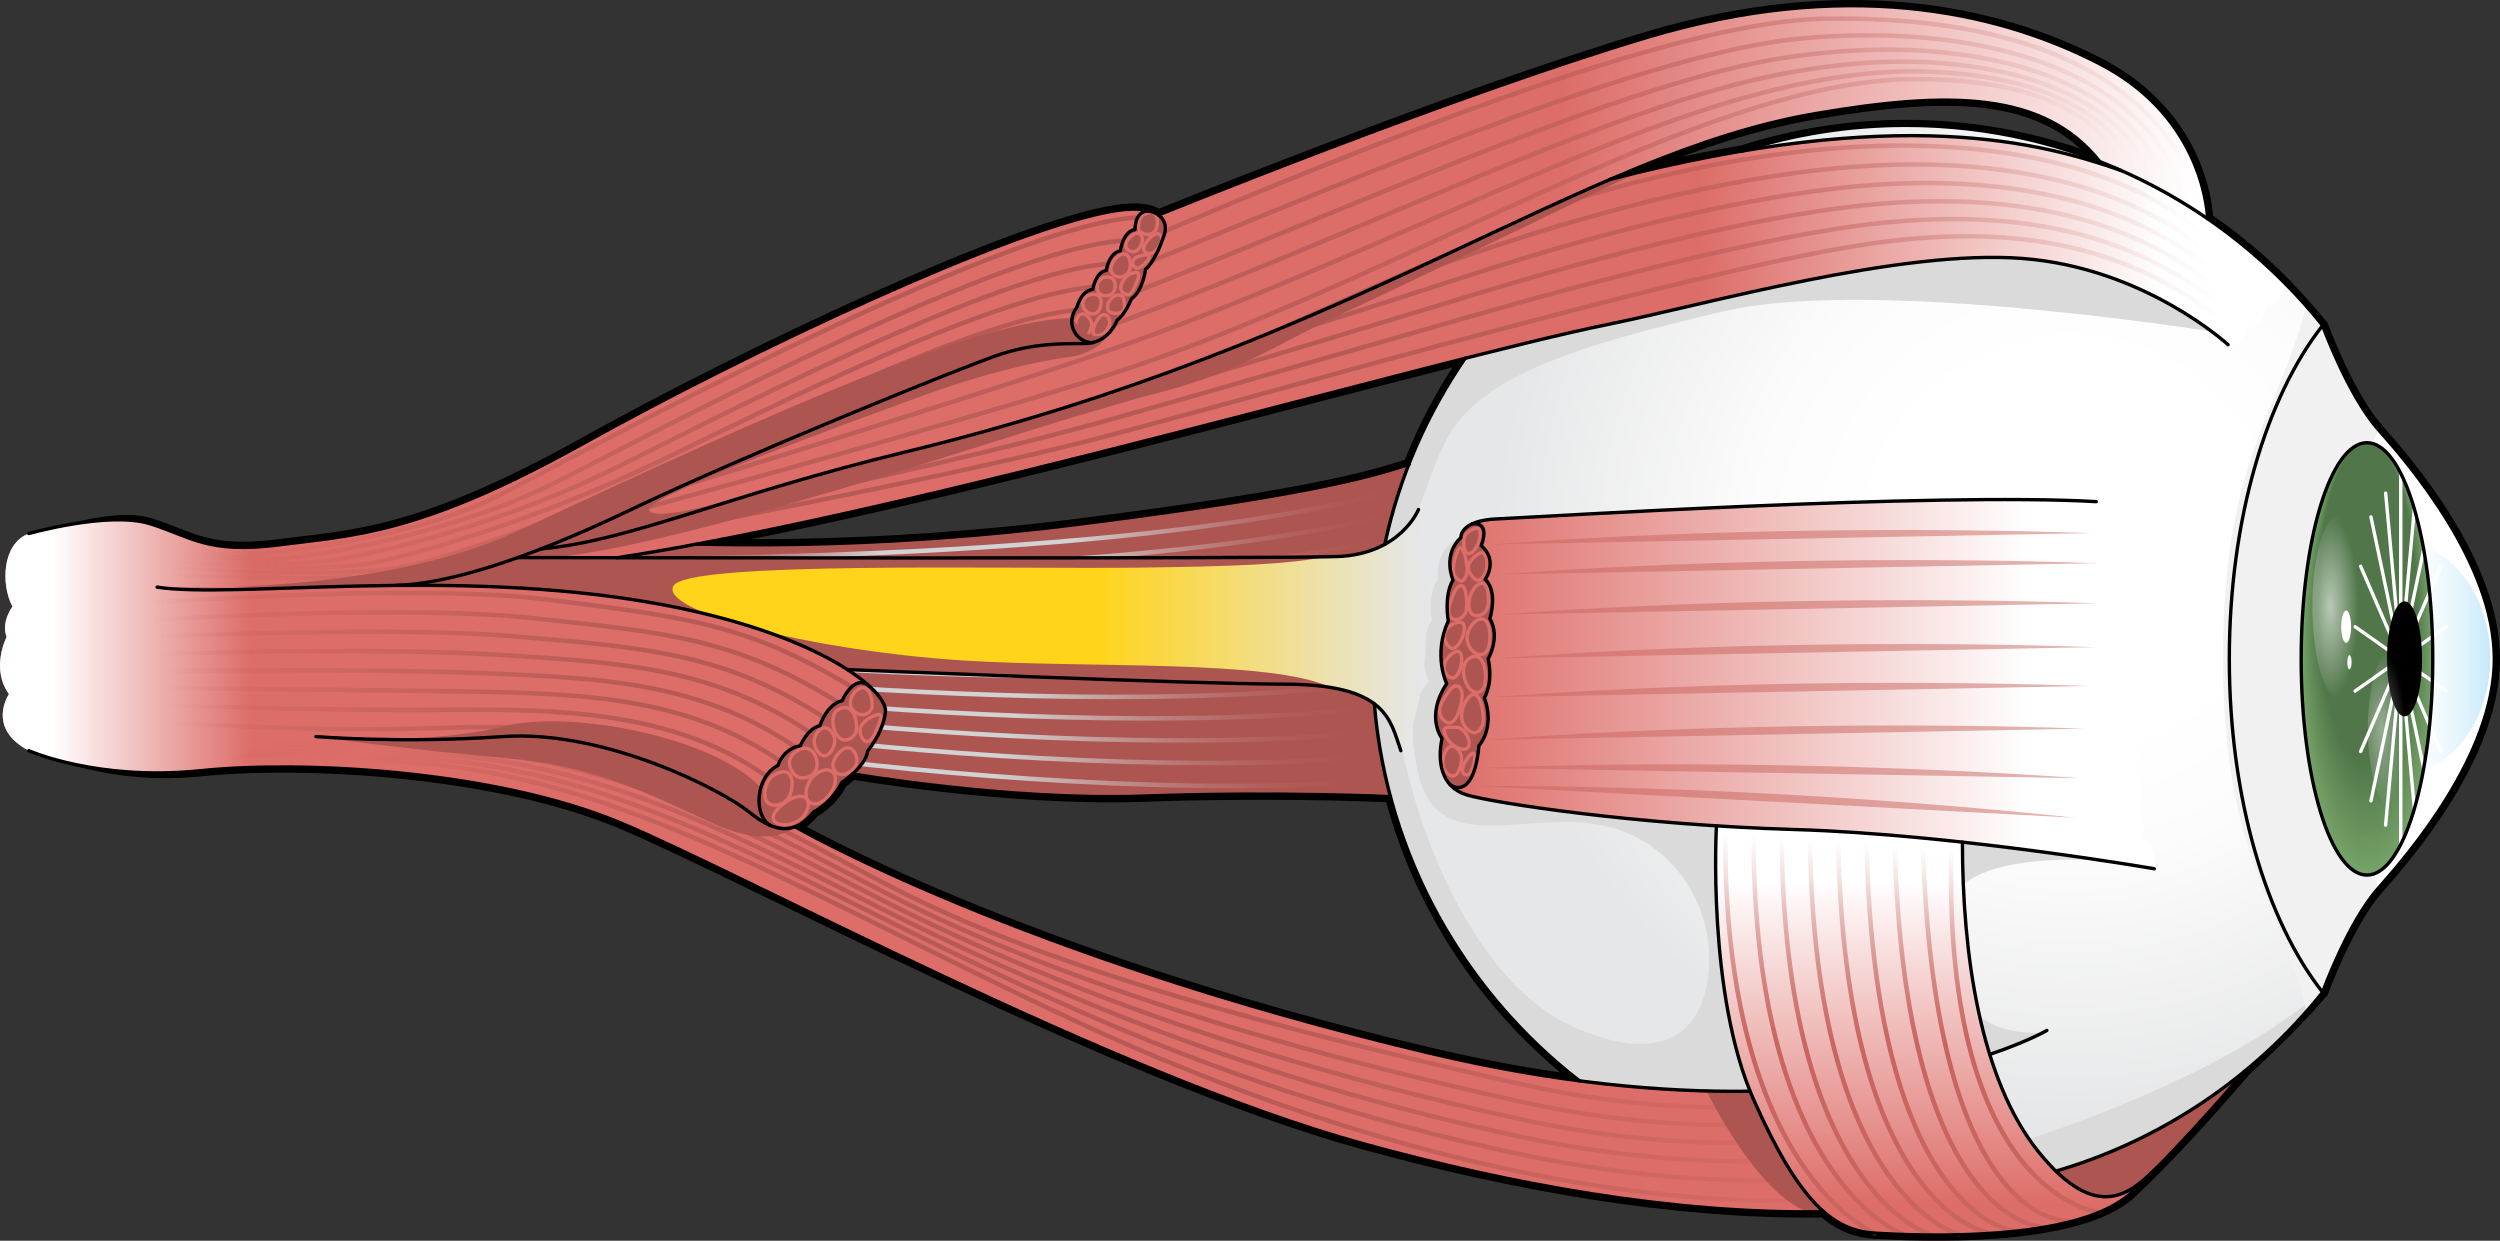 <?xml version="1.0" encoding="utf-8"?>
<!-- Generator: Adobe Illustrator 16.0.0, SVG Export Plug-In . SVG Version: 6.00 Build 0)  -->
<!DOCTYPE svg PUBLIC "-//W3C//DTD SVG 1.1//EN" "http://www.w3.org/Graphics/SVG/1.1/DTD/svg11.dtd">
<svg version="1.1" id="Layer_1" xmlns="http://www.w3.org/2000/svg" xmlns:xlink="http://www.w3.org/1999/xlink" x="0px" y="0px"
	 width="551.249px" height="273.576px" viewBox="0 0 551.249 273.576" enable-background="new 0 0 551.249 273.576"
	 xml:space="preserve">
<rect x="0" y="0" width="551.249" height="273.576" fill="#333333" stroke="none"/>
<g>
	<path fill="none" stroke="#000000" stroke-width="2.5" stroke-linecap="round" stroke-linejoin="round" stroke-miterlimit="10" d="
		M6.356,163.529c0,0,15.048,8.746,37.881,6.41c22.832-2.334,64.865,0,92.367,11.416c27.504,11.416,108.455,55.525,163.98,70.834
		c32.297,8.904,68.27,15.535,101.553,15.008c3.758,3.279,7.41,4.482,11.313,4.711c8.822,0.52,44.627,2.283,56.563-8.977
		c1.838-1.734,3.705-3.57,5.553-5.439c9.662-9.797,19.387-21.285,19.387-21.285s12.033-11.086,17.123-17.439
		c0,0-0.02-0.045-0.049-0.111c0.035,0.045,0.068,0.092,0.102,0.135c0,0,0,0,0.012,0c0.166-0.477,5.697-15.537,12.277-22.947
		c6.549-7.357,25.582-29.412,25.582-50.563c0-21.142-19.033-43.194-25.582-50.563c-6.275-7.064-11.598-21.08-12.227-22.768
		c0.002-0.004,0.004-0.006,0.004-0.006c-0.004-0.008-0.008-0.012-0.012-0.016c-0.033-0.094-0.055-0.148-0.055-0.148
		c-0.01,0.014-0.021,0.029-0.031,0.043c-2.354-2.939-4.854-5.756-7.473-8.455c0.014-0.012,0.027-0.021,0.043-0.035
		c-5.439-5.604-11.438-10.68-17.902-15.111c0,0-0.322-22.023-23.746-34.135c-23.436-12.102-56.832-18.682-99.727-5.873
		c-42.905,12.797-107.843,39.199-107.843,39.199c-0.374-0.281-0.81-0.51-1.339-0.707c-0.01,0-0.01,0-0.021,0
		c-1.724-0.643-4.308-0.84-7.991-0.27c-22.346,3.436-81.212,31.137-117.537,51.373c-36.324,20.238-51.113,20.238-66.941,22.314
		c-15.826,2.076-19.459-1.816-28.54-4.648c-9.081-2.834-26.724,4.168-26.724,4.168 M153.501,119.999
		c52.162-9.734,123.67-29.381,169.554-40.994c0.012-0.004,0.022-0.006,0.034-0.01c-5.001,7.316-9.204,15.223-12.469,23.6
		c0.025-0.064,0.048-0.133,0.074-0.197c-9.134,2.969-23.145,6.859-71.893,13.078C190.138,121.681,154.747,119.802,153.501,119.999z
		 M348.265,238.324c-10.254-1.34-21.277-3.322-33.066-6.113c-90.895-21.535-139.881-49.91-139.881-49.91v-0.01
		c1.422-0.541,2.771-1.609,4.1-3.27c0,0,3.891-1.869,6.227-6.518c0,0,1.121-0.727,2.377-1.869c0,0,0,0,0.01,0
		c0.748,0.135,34.623,5.947,64.098,4.91c25.979-0.924,48.02-0.145,53.266,0.072l1.211,0.051c6.73,25.229,21.631,47.121,41.704,62.66
		C348.294,238.326,348.279,238.326,348.265,238.324z M467.009,37.345c-14.334-6.221-30.145-9.676-46.766-9.676
		c-12.561,0-24.658,1.973-36.006,5.617c-0.047,0.008-0.09,0.016-0.137,0.023h-0.01c-8.833,1.482-18.484,3.527-29.039,6.246
		c15.65-6.736,30.305-11.955,45.229-14.498c29.775-5.086,50.377-4.877,62.738,10.586c1.545,0.602,3.082,1.244,4.598,1.91
		C467.417,37.483,467.21,37.413,467.009,37.345z"/>
	<g>
		<radialGradient id="SVGID_1_" cx="456.554" cy="120.178" r="135.853" gradientUnits="userSpaceOnUse">
			<stop  offset="0.309" style="stop-color:#FFFFFF"/>
			<stop  offset="0.51" style="stop-color:#FCFCFC"/>
			<stop  offset="0.935" style="stop-color:#E6E7E8"/>
		</radialGradient>
		<path fill="url(#SVGID_1_)" d="M512.194,71.942c-21.551-26.984-54.732-44.273-91.951-44.273
			c-64.957,0-117.613,52.656-117.613,117.612c0,64.955,52.656,117.613,117.613,117.613c37.15,0,70.279-17.227,91.832-44.127
			C512.075,218.768,478.245,143.918,512.194,71.942z"/>
		<path fill="#F1F1F2" d="M524.417,94.718c6.549,7.369,25.582,29.422,25.582,50.563c0,21.15-19.033,43.205-25.582,50.563
			c-6.58,7.41-12.111,22.471-12.277,22.947c-0.012,0-0.012,0-0.012,0c-12.381-15.734-20.57-42.77-20.57-73.51
			c0-30.729,8.189-57.767,20.57-73.501C512.128,71.78,517.733,87.192,524.417,94.718z"/>
		<path fill="#FFFFFF" d="M524.417,195.85c6.545-7.365,25.582-29.422,25.582-50.566c0-21.144-19.037-43.198-25.582-50.563
			C524.417,94.72,509.323,130.851,524.417,195.85"/>
		<g>
			<path fill="#AD5551" d="M310.694,102.397c-2.232,5.666-4.018,11.551-5.346,17.613c-2.605,1.441-6.029,2.543-10.473,2.707
				c-10.834,0.406-113.031,0.322-158.77,0.26c5.48-0.84,11.303-1.836,17.385-2.979c0,0,0,0,0.01,0
				c1.246-0.197,36.637,1.682,85.301-4.523C287.55,109.257,301.561,105.366,310.694,102.397z"/>
			<path fill="#AD5551" d="M303.044,155.191c0.582,7.016,1.786,13.855,3.539,20.477c0,0-24.638-1.184-54.455-0.123
				c-29.475,1.037-63.35-4.775-64.098-4.91c1.432-1.307,3.041-3.166,3.321-5.105c0,0,3.373-3.893,3.892-8.563
				c0.146-1.318-0.954-3.27-3.434-5.563c-0.031-0.021-0.053-0.053-0.084-0.072c-1.266-1.164-2.885-2.398-4.867-3.686
				c1.484,0.063,77.309,3.207,96.082,3.207C293.776,150.854,299.63,152.607,303.044,155.191z"/>
			<g>
				<linearGradient id="SVGID_2_" gradientUnits="userSpaceOnUse" x1="134.555" y1="113.412" x2="321.824" y2="113.412">
					<stop  offset="0" style="stop-color:#B75A56;stop-opacity:0"/>
					<stop  offset="0.318" style="stop-color:#D0D2D3"/>
					<stop  offset="0.544" style="stop-color:#D0D2D3"/>
					<stop  offset="0.923" style="stop-color:#B75A56;stop-opacity:0"/>
				</linearGradient>
				<path fill="none" stroke="url(#SVGID_2_)" stroke-miterlimit="10" d="M134.642,123.231c1.445-0.254,133.334,1.334,187-19.666"/>
				<linearGradient id="SVGID_3_" gradientUnits="userSpaceOnUse" x1="131.972" y1="117.633" x2="321.419" y2="117.633">
					<stop  offset="0" style="stop-color:#B75A56;stop-opacity:0"/>
					<stop  offset="0.318" style="stop-color:#D0D2D3"/>
					<stop  offset="0.544" style="stop-color:#D0D2D3"/>
					<stop  offset="0.923" style="stop-color:#B75A56;stop-opacity:0"/>
				</linearGradient>
				<path fill="none" stroke="url(#SVGID_3_)" stroke-miterlimit="10" d="M132.059,125.927
					c1.323-0.232,132.444,3.305,189.194-16.723"/>
				<linearGradient id="SVGID_4_" gradientUnits="userSpaceOnUse" x1="129.39" y1="122.032" x2="321.016" y2="122.032">
					<stop  offset="0" style="stop-color:#B75A56;stop-opacity:0"/>
					<stop  offset="0.318" style="stop-color:#D0D2D3"/>
					<stop  offset="0.544" style="stop-color:#D0D2D3"/>
					<stop  offset="0.923" style="stop-color:#B75A56;stop-opacity:0"/>
				</linearGradient>
				<path fill="none" stroke="url(#SVGID_4_)" stroke-miterlimit="10" d="M129.476,128.62c1.203-0.211,131.555,5.279,191.389-13.777
					"/>
				<linearGradient id="SVGID_5_" gradientUnits="userSpaceOnUse" x1="126.805" y1="126.587" x2="320.613" y2="126.587">
					<stop  offset="0" style="stop-color:#B75A56;stop-opacity:0"/>
					<stop  offset="0.318" style="stop-color:#D0D2D3"/>
					<stop  offset="0.544" style="stop-color:#D0D2D3"/>
					<stop  offset="0.923" style="stop-color:#B75A56;stop-opacity:0"/>
				</linearGradient>
				<path fill="none" stroke="url(#SVGID_5_)" stroke-miterlimit="10" d="M126.892,131.315
					c1.084-0.191,130.667,7.249,193.584-10.834"/>
				<linearGradient id="SVGID_6_" gradientUnits="userSpaceOnUse" x1="124.223" y1="131.283" x2="320.212" y2="131.283">
					<stop  offset="0" style="stop-color:#B75A56;stop-opacity:0"/>
					<stop  offset="0.318" style="stop-color:#D0D2D3"/>
					<stop  offset="0.544" style="stop-color:#D0D2D3"/>
					<stop  offset="0.923" style="stop-color:#B75A56;stop-opacity:0"/>
				</linearGradient>
				<path fill="none" stroke="url(#SVGID_6_)" stroke-miterlimit="10" d="M124.309,134.009c0.963-0.168,129.778,9.222,195.778-7.889
					"/>
				<linearGradient id="SVGID_7_" gradientUnits="userSpaceOnUse" x1="121.639" y1="136.106" x2="319.812" y2="136.106">
					<stop  offset="0" style="stop-color:#B75A56;stop-opacity:0"/>
					<stop  offset="0.318" style="stop-color:#D0D2D3"/>
					<stop  offset="0.544" style="stop-color:#D0D2D3"/>
					<stop  offset="0.923" style="stop-color:#B75A56;stop-opacity:0"/>
				</linearGradient>
				<path fill="none" stroke="url(#SVGID_7_)" stroke-miterlimit="10" d="M121.726,136.704
					c0.842-0.148,128.889,11.194,197.973-4.943"/>
				<linearGradient id="SVGID_8_" gradientUnits="userSpaceOnUse" x1="119.055" y1="141.039" x2="319.412" y2="141.039">
					<stop  offset="0" style="stop-color:#B75A56;stop-opacity:0"/>
					<stop  offset="0.318" style="stop-color:#D0D2D3"/>
					<stop  offset="0.544" style="stop-color:#D0D2D3"/>
					<stop  offset="0.923" style="stop-color:#B75A56;stop-opacity:0"/>
				</linearGradient>
				<path fill="none" stroke="url(#SVGID_8_)" stroke-miterlimit="10" d="M119.142,139.398c0.723-0.127,128,13.166,200.168-1.999"/>
				<linearGradient id="SVGID_9_" gradientUnits="userSpaceOnUse" x1="116.473" y1="145.589" x2="319.013" y2="145.589">
					<stop  offset="0" style="stop-color:#B75A56;stop-opacity:0"/>
					<stop  offset="0.318" style="stop-color:#D0D2D3"/>
					<stop  offset="0.544" style="stop-color:#D0D2D3"/>
					<stop  offset="0.923" style="stop-color:#B75A56;stop-opacity:0"/>
				</linearGradient>
				<path fill="none" stroke="url(#SVGID_9_)" stroke-miterlimit="10" d="M116.559,142.092
					c0.603-0.105,127.111,15.139,202.361,0.945"/>
				<linearGradient id="SVGID_10_" gradientUnits="userSpaceOnUse" x1="113.888" y1="149.231" x2="318.614" y2="149.231">
					<stop  offset="0" style="stop-color:#B75A56;stop-opacity:0"/>
					<stop  offset="0.318" style="stop-color:#D0D2D3"/>
					<stop  offset="0.544" style="stop-color:#D0D2D3"/>
					<stop  offset="0.923" style="stop-color:#B75A56;stop-opacity:0"/>
				</linearGradient>
				<path fill="none" stroke="url(#SVGID_10_)" stroke-miterlimit="10" d="M113.976,144.787
					c0.48-0.086,126.223,17.111,204.556,3.889"/>
				<linearGradient id="SVGID_11_" gradientUnits="userSpaceOnUse" x1="111.307" y1="152.945" x2="318.216" y2="152.945">
					<stop  offset="0" style="stop-color:#B75A56;stop-opacity:0"/>
					<stop  offset="0.318" style="stop-color:#D0D2D3"/>
					<stop  offset="0.544" style="stop-color:#D0D2D3"/>
					<stop  offset="0.923" style="stop-color:#B75A56;stop-opacity:0"/>
				</linearGradient>
				<path fill="none" stroke="url(#SVGID_11_)" stroke-miterlimit="10" d="M111.392,147.48c0.361-0.063,125.334,19.084,206.75,6.834
					"/>
				<linearGradient id="SVGID_12_" gradientUnits="userSpaceOnUse" x1="108.721" y1="156.723" x2="317.819" y2="156.723">
					<stop  offset="0" style="stop-color:#B75A56;stop-opacity:0"/>
					<stop  offset="0.318" style="stop-color:#D0D2D3"/>
					<stop  offset="0.544" style="stop-color:#D0D2D3"/>
					<stop  offset="0.923" style="stop-color:#B75A56;stop-opacity:0"/>
				</linearGradient>
				<path fill="none" stroke="url(#SVGID_12_)" stroke-miterlimit="10" d="M108.809,150.176
					c0.241-0.043,124.444,21.055,208.944,9.777"/>
				<linearGradient id="SVGID_13_" gradientUnits="userSpaceOnUse" x1="106.139" y1="160.557" x2="317.423" y2="160.557">
					<stop  offset="0" style="stop-color:#B75A56;stop-opacity:0"/>
					<stop  offset="0.318" style="stop-color:#D0D2D3"/>
					<stop  offset="0.544" style="stop-color:#D0D2D3"/>
					<stop  offset="0.923" style="stop-color:#B75A56;stop-opacity:0"/>
				</linearGradient>
				<path fill="none" stroke="url(#SVGID_13_)" stroke-miterlimit="10" d="M106.226,152.869
					c0.121-0.021,123.556,23.027,211.139,12.723"/>
				<linearGradient id="SVGID_14_" gradientUnits="userSpaceOnUse" x1="103.542" y1="164.445" x2="317.026" y2="164.445">
					<stop  offset="0" style="stop-color:#B75A56;stop-opacity:0"/>
					<stop  offset="0.318" style="stop-color:#D0D2D3"/>
					<stop  offset="0.544" style="stop-color:#D0D2D3"/>
					<stop  offset="0.923" style="stop-color:#B75A56;stop-opacity:0"/>
				</linearGradient>
				<path fill="none" stroke="url(#SVGID_14_)" stroke-miterlimit="10" d="M103.642,155.564c0,0,122.668,25,213.334,15.666"/>
			</g>
		</g>
		<path fill="#DADADA" d="M485.46,51.46l-67.23-11.43l-74.471,15.908c-19.172,16.428-32.99,38.918-38.492,64.5
			c8.775-4.154,8.076-13.535,14.132-24.27c7.396-13.111,27.565-19.834,60.845-27.566c33.279-7.73,110.932,5.043,110.932,5.043
			L485.46,51.46z"/>
		<linearGradient id="SVGID_15_" gradientUnits="userSpaceOnUse" x1="374.824" y1="76.442" x2="498.686" y2="76.442">
			<stop  offset="0" style="stop-color:#DD6D68"/>
			<stop  offset="0.822" style="stop-color:#FFFFFF"/>
		</linearGradient>
		<path fill="url(#SVGID_15_)" d="M323.055,79.005c-45.884,11.613-117.392,31.26-169.554,40.994c-0.01,0-0.01,0-0.01,0
			c-6.082,1.143-11.904,2.139-17.385,2.979c-0.01,0-0.01,0-0.02,0c-13.389-0.02-21.93-0.031-21.93-0.031
			c1.65-0.58,3.363-1.225,5.127-1.91c19.833-1.773,40.953-11.852,80.37-21.389c71.113-17.207,116.362-43.33,155.397-60.092
			c10.555-2.719,20.206-4.764,29.039-6.246h0.01c44.73-7.547,68.652-0.914,83.516,4.244c0.021,0.01,0.051,0.02,0.072,0.031
			c6.703,2.957,13.088,6.527,19.076,10.637c6.465,4.432,12.463,9.508,17.902,15.111c-0.789,0.676-1.453,1.006-1.453,1.006
			c-0.52,2.855-3.373,3.115-3.373,3.115c-1.297,5.707-4.41,4.67-4.41,4.67c-1.039,4.67-4.143,3.891-4.143,3.891
			s-18.338-16.947-45.322-19.023c-26.984-2.074-69.525,10.09-91.33,14.531C346.79,73.12,335.935,75.745,323.055,79.005z"/>
		<g>
			<linearGradient id="SVGID_16_" gradientUnits="userSpaceOnUse" x1="114.069" y1="87.517" x2="490.448" y2="87.517">
				<stop  offset="0.473" style="stop-color:#B75A56"/>
				<stop  offset="1" style="stop-color:#B75A56;stop-opacity:0"/>
			</linearGradient>
			<path fill="none" stroke="url(#SVGID_16_)" stroke-miterlimit="10" d="M114.157,122.946c0,0,88.484-15.715,131.484-27.215
				s126.5-35.5,163.5-41.5s61,1,81,16.5"/>
			<linearGradient id="SVGID_17_" gradientUnits="userSpaceOnUse" x1="116.263" y1="84.647" x2="489.513" y2="84.647">
				<stop  offset="0.473" style="stop-color:#B75A56"/>
				<stop  offset="1" style="stop-color:#B75A56;stop-opacity:0"/>
			</linearGradient>
			<path fill="none" stroke="url(#SVGID_17_)" stroke-miterlimit="10" d="M489.206,66.878c-16-12.4-39.469-22.617-80.355-16.996
				c-20.428,2.809-52.76,10.732-86.265,20.359c-28.135,8.049-55.792,16.047-76.052,21.785
				c-49.983,14.158-130.181,28.977-130.181,28.977"/>
			<linearGradient id="SVGID_18_" gradientUnits="userSpaceOnUse" x1="118.456" y1="81.713" x2="488.575" y2="81.713">
				<stop  offset="0.473" style="stop-color:#B75A56"/>
				<stop  offset="1" style="stop-color:#B75A56;stop-opacity:0"/>
			</linearGradient>
			<path fill="none" stroke="url(#SVGID_18_)" stroke-miterlimit="10" d="M488.269,63.022c-12-9.299-34.924-22.674-79.707-17.492
				c-20.891,2.418-52.068,9.754-85.711,20.084c-27.785,8.477-54.698,16.561-75.426,22.707
				c-56.947,16.885-128.874,30.74-128.874,30.74"/>
			<linearGradient id="SVGID_19_" gradientUnits="userSpaceOnUse" x1="120.649" y1="78.731" x2="487.64" y2="78.731">
				<stop  offset="0.473" style="stop-color:#B75A56"/>
				<stop  offset="1" style="stop-color:#B75A56;stop-opacity:0"/>
			</linearGradient>
			<path fill="none" stroke="url(#SVGID_19_)" stroke-miterlimit="10" d="M487.333,59.169c-8-6.201-30.375-22.672-79.063-17.988
				c-21.348,2.053-51.377,8.775-85.156,19.807c-27.436,8.904-53.596,17.098-74.797,23.627
				c-63.895,19.68-127.569,32.504-127.569,32.504"/>
			<linearGradient id="SVGID_20_" gradientUnits="userSpaceOnUse" x1="122.842" y1="75.712" x2="486.702" y2="75.712">
				<stop  offset="0.473" style="stop-color:#B75A56"/>
				<stop  offset="1" style="stop-color:#B75A56;stop-opacity:0"/>
			</linearGradient>
			<path fill="none" stroke="url(#SVGID_20_)" stroke-miterlimit="10" d="M486.396,55.313c-4-3.1-25.818-22.613-78.416-18.482
				c-21.803,1.711-50.684,7.795-84.602,19.527c-27.085,9.334-52.478,17.689-74.168,24.551
				c-70.785,22.646-126.266,34.266-126.266,34.266"/>
			<linearGradient id="SVGID_21_" gradientUnits="userSpaceOnUse" x1="125.032" y1="72.662" x2="485.823" y2="72.662">
				<stop  offset="0.473" style="stop-color:#B75A56"/>
				<stop  offset="1" style="stop-color:#B75A56;stop-opacity:0"/>
			</linearGradient>
			<path fill="none" stroke="url(#SVGID_21_)" stroke-miterlimit="10" d="M485.46,51.46c0,0-41.318-43.729-161.818,0.271
				s-198.5,61.5-198.5,61.5"/>
		</g>
		<g>
			<linearGradient id="SVGID_22_" gradientUnits="userSpaceOnUse" x1="344.617" y1="61.143" x2="513.31" y2="61.143">
				<stop  offset="0" style="stop-color:#DD6D68"/>
				<stop  offset="0.822" style="stop-color:#FFFFFF"/>
			</linearGradient>
			<path fill="url(#SVGID_22_)" d="M463.019,14.087c23.424,12.111,23.746,34.135,23.746,34.135
				c-5.988-4.109-12.373-7.68-19.076-10.637c-0.021-0.012-0.051-0.021-0.072-0.031c-1.516-0.666-3.053-1.309-4.598-1.91
				c-12.361-15.463-32.963-15.672-62.738-10.586c-14.924,2.543-29.578,7.762-45.229,14.498
				c-39.035,16.762-84.284,42.885-155.397,60.092c-39.417,9.537-60.537,19.615-80.37,21.389c5.967-2.313,12.59-5.188,19.916-8.695
				c24.908-11.936,74.205-31.914,81.471-34.25c7.266-2.334,12.973-2.334,18.422-2.334c0.674,0,1.297-0.084,1.867-0.219
				c4.008-0.996,5.398-4.971,5.398-4.971c1.814-1.299,3.112-4.672,3.112-4.672c2.595-1.814,3.114-6.484,3.114-6.484
				c2.334-2.076,3.893-7.006,3.893-7.006c0.809-1.766,0.705-3.736-1.028-4.992c0,0,64.938-26.402,107.843-39.199
				C406.187-4.595,439.583,1.985,463.019,14.087z"/>
			<g opacity="0.8">
				<linearGradient id="SVGID_23_" gradientUnits="userSpaceOnUse" x1="126.512" y1="66.834" x2="467.131" y2="66.834">
					<stop  offset="0.473" style="stop-color:#B75A56"/>
					<stop  offset="1" style="stop-color:#B75A56;stop-opacity:0"/>
				</linearGradient>
				<path fill="none" stroke="url(#SVGID_23_)" stroke-miterlimit="10" d="M126.642,116.231c0,0,81.369-21.941,117.828-33.594
					c63.77-20.383,130.992-64.859,177.18-65.182c39.754-0.275,45.002,17.355,45.002,17.355"/>
				<linearGradient id="SVGID_24_" gradientUnits="userSpaceOnUse" x1="127.13" y1="65.06" x2="470.685" y2="65.06">
					<stop  offset="0.473" style="stop-color:#B75A56"/>
					<stop  offset="1" style="stop-color:#B75A56;stop-opacity:0"/>
				</linearGradient>
				<path fill="none" stroke="url(#SVGID_24_)" stroke-miterlimit="10" d="M470.202,36.628c0,0-4.918-18.85-43.744-20.791
					c-11.879-0.619-25.592,1.24-40.813,5.414c-39.011,10.695-90.459,38.488-139.799,55.521
					c-39.438,13.721-114.23,35.867-118.523,37.664"/>
				<linearGradient id="SVGID_25_" gradientUnits="userSpaceOnUse" x1="127.811" y1="63.096" x2="474.242" y2="63.096">
					<stop  offset="0.473" style="stop-color:#B75A56"/>
					<stop  offset="1" style="stop-color:#B75A56;stop-opacity:0"/>
				</linearGradient>
				<path fill="none" stroke="url(#SVGID_25_)" stroke-miterlimit="10" d="M473.755,38.444c0,0-4.592-20.068-42.486-24.227
					c-11.693-1.322-25.582-0.629-41.566,2.754c-36.898,7.811-90.91,34.926-142.478,53.938
					c-42.416,15.787-110.634,38.141-119.22,41.732"/>
				<linearGradient id="SVGID_26_" gradientUnits="userSpaceOnUse" x1="128.492" y1="60.879" x2="477.796" y2="60.879">
					<stop  offset="0.473" style="stop-color:#B75A56"/>
					<stop  offset="1" style="stop-color:#B75A56;stop-opacity:0"/>
				</linearGradient>
				<path fill="none" stroke="url(#SVGID_26_)" stroke-miterlimit="10" d="M477.306,40.261c0,0-4.262-21.287-41.229-27.664
					c-11.508-2.023-25.541-2.402-42.318,0.098c-34.717,5.174-91.362,31.363-145.156,52.35
					c-45.396,17.855-107.039,40.414-119.917,45.805"/>
				<linearGradient id="SVGID_27_" gradientUnits="userSpaceOnUse" x1="129.174" y1="58.403" x2="481.349" y2="58.403">
					<stop  offset="0.473" style="stop-color:#B75A56"/>
					<stop  offset="1" style="stop-color:#B75A56;stop-opacity:0"/>
				</linearGradient>
				<path fill="none" stroke="url(#SVGID_27_)" stroke-miterlimit="10" d="M480.856,42.077c0,0-3.932-22.506-39.969-31.1
					c-11.324-2.727-25.492-4.057-43.072-2.561c-32.514,2.766-91.814,27.799-147.836,50.764
					c-48.373,19.922-103.441,42.686-120.612,49.871"/>
				<linearGradient id="SVGID_28_" gradientUnits="userSpaceOnUse" x1="129.855" y1="55.661" x2="484.903" y2="55.661">
					<stop  offset="0.473" style="stop-color:#B75A56"/>
					<stop  offset="1" style="stop-color:#B75A56;stop-opacity:0"/>
				</linearGradient>
				<path fill="none" stroke="url(#SVGID_28_)" stroke-miterlimit="10" d="M484.409,43.894c0,0-6.256-41.168-82.535-39.756
					c-57.088,1.057-226.017,83.949-271.826,103.121"/>
			</g>
		</g>
		<path fill="#DADADA" d="M512.075,218.768c0,0-0.045-0.102-0.125-0.285c-22.723,20.158-67.619,33.66-68.439,33.934
			c-0.742,0.248-5.92-18.834-5.92-18.834l13.32-5.92c-19.162,1.346-23.605-14.512-20.58-28.295s42.02-9.076,42.02-9.076
			l-17.48-73.282c0,0-111.268,1.01-125.387,0.338c-14.117-0.674-12.438,10.42-12.438,10.42c-2.354,3.025-1.345,9.076-1.345,9.076
			c-4.034,6.05-0.673,13.446-0.673,13.446c-5.715,6.051-2.688,18.488-2.688,18.488c3.362,20.168,21.514,10.756,38.321,12.773
			c16.809,2.018,26.557,16.473,26.221,30.59c-0.336,14.119-8.74,23.531-29.582,14.455s-32.943-38.994-37.313-57.818
			c-1.571-6.771-4.188-10.75-6.893-13.08c5.273,60.074,55.704,107.197,117.149,107.197
			C457.394,262.895,490.522,245.668,512.075,218.768z"/>
		<path fill="#AD5551" d="M467.138,253.217c10.088-4.379,19.43-10.131,27.814-17.01c-0.758,0.891-9.725,11.488-19.387,21.285
			c-4.982,4.889-11.561,11.156-22.252,0.736C458.058,256.838,462.665,255.168,467.138,253.217z"/>
		<linearGradient id="SVGID_29_" gradientUnits="userSpaceOnUse" x1="319.733" y1="150.852" x2="475.238" y2="150.852">
			<stop  offset="0" style="stop-color:#DD6D68"/>
			<stop  offset="0.822" style="stop-color:#FFFFFF"/>
		</linearGradient>
		<path fill="url(#SVGID_29_)" d="M472.337,184.729c0,0,3.83,1.734,2.689,6.83c0,0-19.148-3.311-42.314-5.863
			c-11.924-1.318-24.918-2.43-36.904-2.783c-5.926-0.176-11.738-0.455-17.332-0.809c-27.7-1.766-50.076-5.365-54.975-6.799
			c-1.629-0.477-2.865-1.285-3.768-2.293c2.667,1.889,5.678-0.135,6.361-8.604c0,0,3.633-3.809,1.215-10.555
			c0,0,2.014-3.123,0.83-8.572c0,0,2.781-4.744,0.373-8.894c0,0,1.91-5.885-1.026-8.656c0,0,2.989-4.027-0.872-7.432
			c0,0,2.221-5.262-2.004-4.795c1.174-0.549,2.918-0.984,5.471-1.09c8.303-0.342,96.166-5.883,132.148-3.807
			c0,0,2.324,3.289,0.768,7.699c0,0,3.113,4.152,1.037,8.043c0,0,2.596,3.373,1.559,7.785c0,0,3.373,4.929,1.037,10.376
			c0,0,2.336,4.672,1.557,8.563c0,0,3.373,1.039,1.037,8.822c0,0,3.633,2.854,1.557,8.563c0,0,2.855,3.373,0.779,8.303
			C471.56,178.762,473.376,180.318,472.337,184.729z"/>
		<linearGradient id="SVGID_30_" gradientUnits="userSpaceOnUse" x1="378.64" y1="156.663" x2="467.316" y2="156.663">
			<stop  offset="0.204" style="stop-color:#DD6D68"/>
			<stop  offset="0.822" style="stop-color:#FFFFFF"/>
		</linearGradient>
		<path fill="url(#SVGID_30_)" d="M186.858,147.646c1.982,1.287,3.602,2.521,4.867,3.686c-3.436-2.928-6.029,3.174-6.029,3.174
			c-3.353,0.717-4.91,5.512-4.91,5.512c-2.76,0.602-4.316,4.432-4.316,4.432c-3.84,0.602-4.92,4.318-4.92,4.318
			c-5.033,2.512-5.418,11.021-1.754,13.211v0.01c1.973,0.842,3.799,0.977,5.521,0.303v0.01c0,0,48.986,28.375,139.881,49.91
			c11.789,2.791,22.813,4.773,33.066,6.113c13.969,1.826,26.506,2.459,37.631,2.293c0.271,0.664,0.541,1.328,0.83,1.971
			c5.781,13.016,10.68,20.467,15.412,24.609c-33.283,0.527-69.256-6.104-101.553-15.008
			c-55.525-15.309-136.477-59.418-163.98-70.834c-27.502-11.416-69.535-13.75-92.367-11.416c-22.833,2.336-37.881-4.41-37.881-4.41
			c-9.506-5.014-4.381-12.475-4.381-12.475c-4.119-5.668-0.518-12.611-0.518-12.611c-1.287-3.341,1.286-6.692,1.286-6.692
			c-2.573-4.877-2.314-13.887,3.612-16.107c0,0,17.643-5.002,26.724-2.168c9.081,2.832,12.714,6.725,28.54,4.648
			c15.828-2.076,30.617-2.076,66.941-22.314c36.325-20.236,95.191-47.938,117.537-51.373c3.684-0.57,6.268-0.373,7.991,0.27
			c-3.913-1.068-3.829,3.914-3.829,3.914c-2.689,0.404-3.229,4.701-3.229,4.701c-2.553,0.404-3.093,4.307-3.093,4.307
			c-2.418,0.406-2.979,4.162-2.979,4.162c-2.697,0.404-3.465,3.902-3.465,3.902c-2.959,3.893,0.26,8.064,3.465,7.846
			c-0.57,0.135-1.193,0.219-1.867,0.219c-5.449,0-11.156,0-18.422,2.334c-7.266,2.336-56.563,22.314-81.471,34.25
			c-7.326,3.508-13.949,6.383-19.916,8.695c-1.764,0.686-3.477,1.33-5.127,1.91c-11.729,4.184-20.57,5.99-26.85,6.113v0.031
			c17.727-0.166,37.591,0.479,56.822,3.893C164.96,136.688,178.878,142.488,186.858,147.646z"/>
		<linearGradient id="SVGID_31_" gradientUnits="userSpaceOnUse" x1="-0.694" y1="142.519" x2="74.079" y2="142.519">
			<stop  offset="0.164" style="stop-color:#FFFFFF"/>
			<stop  offset="0.748" style="stop-color:#DD6D68"/>
		</linearGradient>
		<path fill="url(#SVGID_31_)" d="M73.306,118.655c-4.049,0.58-7.838,0.965-11.686,1.469c-15.826,2.076-19.459-1.816-28.54-4.648
			c-9.081-2.834-26.724,2.168-26.724,2.168c-5.927,2.221-6.186,11.23-3.612,16.107c0,0-2.573,3.352-1.286,6.692
			c0,0-3.602,6.943,0.518,12.611c0,0-5.125,7.461,4.381,12.475c0,0,15.048,6.746,37.881,4.41c7.869-0.805,18.02-1.055,29.068-0.568
			V118.655z"/>
		<g>
			<path opacity="0.5" fill="#C9645E" d="M329.228,120.038c0,0,58.302-4.973,131.801-2.486L329.228,120.038z"/>
			<path opacity="0.5" fill="#C9645E" d="M330.608,126.669c0,0,58.303-4.973,131.801-2.486L330.608,126.669z"/>
			<path opacity="0.5" fill="#C9645E" d="M330.608,135.513c0,0,58.303-4.975,131.801-2.488L330.608,135.513z"/>
			<path opacity="0.5" fill="#C9645E" d="M330.057,145.182c0,0,58.302-4.973,131.8-2.486L330.057,145.182z"/>
			<path opacity="0.5" fill="#C9645E" d="M328.675,153.748c0,0,58.302-4.975,131.801-2.488L328.675,153.748z"/>
			<path opacity="0.5" fill="#C9645E" d="M327.847,163.143c0,0,58.301-4.975,131.801-2.488L327.847,163.143z"/>
			<path opacity="0.5" fill="#C9645E" d="M327.002,169.33c0,0,58.443-2.869,131.804,2.268L327.002,169.33z"/>
			<path opacity="0.5" fill="#C9645E" d="M325.968,173.322c0,0,58.508-0.771,131.639,6.992L325.968,173.322z"/>
		</g>
		<g>
			<linearGradient id="SVGID_32_" gradientUnits="userSpaceOnUse" x1="22.133" y1="100.349" x2="240.3" y2="100.349">
				<stop  offset="0.065" style="stop-color:#B75A56;stop-opacity:0"/>
				<stop  offset="0.745" style="stop-color:#B75A56"/>
			</linearGradient>
			<path fill="none" stroke="url(#SVGID_32_)" stroke-miterlimit="10" d="M22.163,125.987c0,0,61.571,3.764,77.166-0.807
				c15.594-4.57,41.674-15.326,69.637-28.5c27.962-13.174,57-25.543,71.25-23.123"/>
			<linearGradient id="SVGID_33_" gradientUnits="userSpaceOnUse" x1="23.251" y1="97.257" x2="243.031" y2="97.257">
				<stop  offset="0.065" style="stop-color:#B75A56;stop-opacity:0"/>
				<stop  offset="0.745" style="stop-color:#B75A56"/>
			</linearGradient>
			<path fill="none" stroke="url(#SVGID_33_)" stroke-miterlimit="10" d="M23.292,124.267c0,0,52.322,4.303,68.024,0.27
				s40.652-13.391,65.711-25.273c25.059-11.885,69.261-33.287,85.931-30.813"/>
			<linearGradient id="SVGID_34_" gradientUnits="userSpaceOnUse" x1="24.366" y1="94.175" x2="245.766" y2="94.175">
				<stop  offset="0.065" style="stop-color:#B75A56;stop-opacity:0"/>
				<stop  offset="0.745" style="stop-color:#B75A56"/>
			</linearGradient>
			<path fill="none" stroke="url(#SVGID_34_)" stroke-miterlimit="10" d="M24.422,122.546c0,0,43.073,4.84,58.882,1.344
				c15.811-3.494,39.631-11.453,61.786-22.047c22.155-10.592,81.521-41.029,100.61-38.502"/>
			<linearGradient id="SVGID_35_" gradientUnits="userSpaceOnUse" x1="25.474" y1="91.123" x2="248.502" y2="91.123">
				<stop  offset="0.065" style="stop-color:#B75A56;stop-opacity:0"/>
				<stop  offset="0.745" style="stop-color:#B75A56"/>
			</linearGradient>
			<path fill="none" stroke="url(#SVGID_35_)" stroke-miterlimit="10" d="M25.552,120.825c0,0,33.822,5.377,49.74,2.42
				c15.916-2.957,38.609-9.518,57.859-18.82c19.252-9.303,93.781-48.773,115.291-46.191"/>
			<linearGradient id="SVGID_36_" gradientUnits="userSpaceOnUse" x1="26.564" y1="88.101" x2="251.239" y2="88.101">
				<stop  offset="0.065" style="stop-color:#B75A56;stop-opacity:0"/>
				<stop  offset="0.745" style="stop-color:#B75A56"/>
			</linearGradient>
			<path fill="none" stroke="url(#SVGID_36_)" stroke-miterlimit="10" d="M26.681,119.104c0,0,24.574,5.914,40.599,3.496
				c16.024-2.42,37.588-7.582,53.935-15.596c16.348-8.012,106.042-56.516,129.971-53.881"/>
			<linearGradient id="SVGID_37_" gradientUnits="userSpaceOnUse" x1="27.615" y1="85.112" x2="253.978" y2="85.112">
				<stop  offset="0.065" style="stop-color:#B75A56;stop-opacity:0"/>
				<stop  offset="0.745" style="stop-color:#B75A56"/>
			</linearGradient>
			<path fill="none" stroke="url(#SVGID_37_)" stroke-miterlimit="10" d="M27.81,117.384c0,0,15.325,6.453,31.457,4.57
				c16.133-1.881,36.566-5.646,50.01-12.367c13.443-6.723,118.303-64.26,144.651-61.57"/>
		</g>
		<g>
			<linearGradient id="SVGID_38_" gradientUnits="userSpaceOnUse" x1="51.316" y1="215.869" x2="458.955" y2="215.869">
				<stop  offset="0.03" style="stop-color:#B75A56;stop-opacity:0.038"/>
				<stop  offset="0.061" style="stop-color:#B75A56;stop-opacity:0"/>
				<stop  offset="0.318" style="stop-color:#B75A56"/>
				<stop  offset="0.544" style="stop-color:#B75A56"/>
				<stop  offset="0.893" style="stop-color:#B75A56;stop-opacity:0"/>
			</linearGradient>
			<path fill="none" stroke="url(#SVGID_38_)" stroke-miterlimit="10" d="M458.772,253.648
				c-68.064,26.709-158.531,0.861-220.565-28.002S136.944,170.607,87.86,167.92c-29.699-1.627-36.484-0.818-36.484-0.818"/>
			<linearGradient id="SVGID_39_" gradientUnits="userSpaceOnUse" x1="53.458" y1="213.285" x2="457.232" y2="213.285">
				<stop  offset="0.03" style="stop-color:#B75A56;stop-opacity:0.038"/>
				<stop  offset="0.061" style="stop-color:#B75A56;stop-opacity:0"/>
				<stop  offset="0.318" style="stop-color:#B75A56"/>
				<stop  offset="0.544" style="stop-color:#B75A56"/>
				<stop  offset="0.893" style="stop-color:#B75A56;stop-opacity:0"/>
			</linearGradient>
			<path fill="none" stroke="url(#SVGID_39_)" stroke-miterlimit="10" d="M457.05,248.996c-29.59,11.609-73.689,15.631-121.122,5.67
				c-36.276-7.566-69.854-19.262-97.415-31.469c-16.98-7.453-31.959-14.754-45.662-21.625
				c-36.151-18.113-66.309-33.104-103.096-34.514c-28.008-1.074-36.278-0.766-36.278-0.766"/>
			<linearGradient id="SVGID_40_" gradientUnits="userSpaceOnUse" x1="55.569" y1="210.777" x2="455.51" y2="210.777">
				<stop  offset="0.03" style="stop-color:#B75A56;stop-opacity:0.038"/>
				<stop  offset="0.061" style="stop-color:#B75A56;stop-opacity:0"/>
				<stop  offset="0.318" style="stop-color:#B75A56"/>
				<stop  offset="0.544" style="stop-color:#B75A56"/>
				<stop  offset="0.893" style="stop-color:#B75A56;stop-opacity:0"/>
			</linearGradient>
			<path fill="none" stroke="url(#SVGID_40_)" stroke-miterlimit="10" d="M455.327,244.344
				c-22.193,8.707-66.791,17.754-119.598,6.406c-37.213-7.926-70.084-18.836-96.91-30c-17.142-7.135-31.988-14.07-45.293-20.807
				c-34.328-17.354-64.088-32.932-101.876-33.746c-26.313-0.566-36.073-0.711-36.073-0.711"/>
			<linearGradient id="SVGID_41_" gradientUnits="userSpaceOnUse" x1="57.652" y1="208.342" x2="453.785" y2="208.342">
				<stop  offset="0.03" style="stop-color:#B75A56;stop-opacity:0.038"/>
				<stop  offset="0.061" style="stop-color:#B75A56;stop-opacity:0"/>
				<stop  offset="0.318" style="stop-color:#B75A56"/>
				<stop  offset="0.544" style="stop-color:#B75A56"/>
				<stop  offset="0.893" style="stop-color:#B75A56;stop-opacity:0"/>
			</linearGradient>
			<path fill="none" stroke="url(#SVGID_41_)" stroke-miterlimit="10" d="M453.603,239.689
				c-14.793,5.807-59.893,19.879-118.07,7.145c-38.149-8.285-70.347-18.342-96.406-28.531
				c-17.322-6.773-32.018-13.389-44.922-19.986c-32.507-16.596-61.867-32.818-100.658-32.98
				c-24.619-0.104-35.869-0.658-35.869-0.658"/>
			<linearGradient id="SVGID_42_" gradientUnits="userSpaceOnUse" x1="59.74" y1="205.969" x2="452.062" y2="205.969">
				<stop  offset="0.03" style="stop-color:#B75A56;stop-opacity:0.038"/>
				<stop  offset="0.061" style="stop-color:#B75A56;stop-opacity:0"/>
				<stop  offset="0.318" style="stop-color:#B75A56"/>
				<stop  offset="0.544" style="stop-color:#B75A56"/>
				<stop  offset="0.893" style="stop-color:#B75A56;stop-opacity:0"/>
			</linearGradient>
			<path fill="none" stroke="url(#SVGID_42_)" stroke-miterlimit="10" d="M451.88,235.037c-7.396,2.902-52.994,22.002-116.547,7.881
				c-39.084-8.646-70.632-17.779-95.9-27.063c-17.52-6.367-32.047-12.707-44.551-19.168c-30.686-15.836-59.647-32.77-99.44-32.215
				c-22.924,0.32-35.665-0.602-35.665-0.602"/>
			<linearGradient id="SVGID_43_" gradientUnits="userSpaceOnUse" x1="61.833" y1="203.633" x2="450.389" y2="203.633">
				<stop  offset="0.03" style="stop-color:#B75A56;stop-opacity:0.038"/>
				<stop  offset="0.061" style="stop-color:#B75A56;stop-opacity:0"/>
				<stop  offset="0.318" style="stop-color:#B75A56"/>
				<stop  offset="0.544" style="stop-color:#B75A56"/>
				<stop  offset="0.893" style="stop-color:#B75A56;stop-opacity:0"/>
			</linearGradient>
			<path fill="none" stroke="url(#SVGID_43_)" stroke-miterlimit="10" d="M61.877,163.063c0,0,14.228,1.256,35.46,0.549
				c40.791-1.357,69.358,16.371,98.222,31.449s70.649,28.432,139.577,43.941c68.926,15.508,115.021-8.617,115.021-8.617"/>
		</g>
		<g>
			<linearGradient id="SVGID_44_" gradientUnits="userSpaceOnUse" x1="23.602" y1="141.949" x2="190.907" y2="141.949">
				<stop  offset="0.056" style="stop-color:#B75A56;stop-opacity:0"/>
				<stop  offset="0.745" style="stop-color:#B75A56"/>
			</linearGradient>
			<path fill="none" stroke="url(#SVGID_44_)" stroke-miterlimit="10" d="M23.642,133.565c0,0,66.001-5.334,97.334-1.334
				s44.666,5.334,69.666,20.999"/>
			<linearGradient id="SVGID_45_" gradientUnits="userSpaceOnUse" x1="24.513" y1="145.847" x2="188.012" y2="145.847">
				<stop  offset="0.056" style="stop-color:#B75A56;stop-opacity:0"/>
				<stop  offset="0.745" style="stop-color:#B75A56"/>
			</linearGradient>
			<path fill="none" stroke="url(#SVGID_45_)" stroke-miterlimit="10" d="M24.547,137.185c0,0,61.952-4.191,92.714-0.904
				c30.762,3.284,46.191,4.569,70.477,20.474"/>
			<linearGradient id="SVGID_46_" gradientUnits="userSpaceOnUse" x1="25.426" y1="149.743" x2="185.115" y2="149.743">
				<stop  offset="0.056" style="stop-color:#B75A56;stop-opacity:0"/>
				<stop  offset="0.745" style="stop-color:#B75A56"/>
			</linearGradient>
			<path fill="none" stroke="url(#SVGID_46_)" stroke-miterlimit="10" d="M25.452,140.803c0,0,57.904-3.048,88.095-0.477
				c30.19,2.572,47.714,3.809,71.286,19.953"/>
			<linearGradient id="SVGID_47_" gradientUnits="userSpaceOnUse" x1="26.339" y1="153.635" x2="182.219" y2="153.635">
				<stop  offset="0.056" style="stop-color:#B75A56;stop-opacity:0"/>
				<stop  offset="0.745" style="stop-color:#B75A56"/>
			</linearGradient>
			<path fill="none" stroke="url(#SVGID_47_)" stroke-miterlimit="10" d="M26.356,144.422c0,0,53.857-1.904,83.477-0.049
				c29.619,1.857,49.238,3.049,72.095,19.43"/>
			<linearGradient id="SVGID_48_" gradientUnits="userSpaceOnUse" x1="27.253" y1="157.509" x2="179.322" y2="157.509">
				<stop  offset="0.056" style="stop-color:#B75A56;stop-opacity:0"/>
				<stop  offset="0.745" style="stop-color:#B75A56"/>
			</linearGradient>
			<path fill="none" stroke="url(#SVGID_48_)" stroke-miterlimit="10" d="M27.261,148.041c0,0,49.811-0.762,78.857,0.381
				s50.762,2.285,72.904,18.904"/>
			<linearGradient id="SVGID_49_" gradientUnits="userSpaceOnUse" x1="28.162" y1="161.201" x2="176.428" y2="161.201">
				<stop  offset="0.056" style="stop-color:#B75A56;stop-opacity:0"/>
				<stop  offset="0.745" style="stop-color:#B75A56"/>
			</linearGradient>
			<path fill="none" stroke="url(#SVGID_49_)" stroke-miterlimit="10" d="M28.166,151.66c0,0,45.763,0.381,74.238,0.809
				s52.285,1.523,73.714,18.381"/>
			<linearGradient id="SVGID_50_" gradientUnits="userSpaceOnUse" x1="29.053" y1="164.769" x2="173.532" y2="164.769">
				<stop  offset="0.056" style="stop-color:#B75A56;stop-opacity:0"/>
				<stop  offset="0.745" style="stop-color:#B75A56"/>
			</linearGradient>
			<path fill="none" stroke="url(#SVGID_50_)" stroke-miterlimit="10" d="M29.071,155.279c0,0,41.715,1.523,69.619,1.236
				c27.904-0.285,53.809,0.764,74.523,17.857"/>
			<linearGradient id="SVGID_51_" gradientUnits="userSpaceOnUse" x1="29.94" y1="168.338" x2="170.636" y2="168.338">
				<stop  offset="0.056" style="stop-color:#B75A56;stop-opacity:0"/>
				<stop  offset="0.745" style="stop-color:#B75A56"/>
			</linearGradient>
			<path fill="none" stroke="url(#SVGID_51_)" stroke-miterlimit="10" d="M29.976,158.898c0,0,37.667,2.666,65,1.666
				s55.333,0,75.333,17.334"/>
		</g>
		<linearGradient id="SVGID_52_" gradientUnits="userSpaceOnUse" x1="426.931" y1="265.514" x2="426.931" y2="178.879">
			<stop  offset="0" style="stop-color:#DD6D68"/>
			<stop  offset="0.822" style="stop-color:#FFFFFF"/>
		</linearGradient>
		<path fill="url(#SVGID_52_)" d="M475.565,257.492c-1.848,1.869-3.715,3.705-5.553,5.439c-11.936,11.26-47.74,9.496-56.563,8.977
			c-3.902-0.229-7.555-1.432-11.313-4.711c-4.732-4.143-9.631-11.594-15.412-24.609c-0.289-0.643-0.56-1.307-0.83-1.971
			c-9.434-23.414-7.42-58.514-7.42-58.514c5.594,0.354,11.406,0.633,17.332,0.809c11.986,0.354,24.98,1.465,36.904,2.783
			c0,15.473,1.547,32.391,6.021,46.795c2.553,8.24,6.061,15.662,10.781,21.516c1.318,1.639,2.586,3.041,3.799,4.223
			C464.005,268.648,470.583,262.381,475.565,257.492z"/>
		<g>
			<linearGradient id="SVGID_53_" gradientUnits="userSpaceOnUse" x1="396.931" y1="272.408" x2="396.931" y2="183.607">
				<stop  offset="0.473" style="stop-color:#C9645E"/>
				<stop  offset="1" style="stop-color:#B75A56;stop-opacity:0"/>
			</linearGradient>
			<path fill="none" stroke="url(#SVGID_53_)" stroke-linecap="round" stroke-miterlimit="10" d="M413.448,271.908
				c0,0-33.242-13.131-33.035-87.801"/>
			<linearGradient id="SVGID_54_" gradientUnits="userSpaceOnUse" x1="403.096" y1="272.578" x2="403.096" y2="184.072">
				<stop  offset="0.473" style="stop-color:#C9645E"/>
				<stop  offset="1" style="stop-color:#B75A56;stop-opacity:0"/>
			</linearGradient>
			<path fill="none" stroke="url(#SVGID_54_)" stroke-linecap="round" stroke-miterlimit="10" d="M419.548,272.078
				c0,0-32.671-11.439-32.904-87.506"/>
			<linearGradient id="SVGID_55_" gradientUnits="userSpaceOnUse" x1="409.085" y1="272.578" x2="409.085" y2="184.539">
				<stop  offset="0.473" style="stop-color:#C9645E"/>
				<stop  offset="1" style="stop-color:#B75A56;stop-opacity:0"/>
			</linearGradient>
			<path fill="none" stroke="url(#SVGID_55_)" stroke-linecap="round" stroke-miterlimit="10" d="M425.296,272.078
				c0,0-31.748-9.58-32.422-87.039"/>
			<linearGradient id="SVGID_56_" gradientUnits="userSpaceOnUse" x1="415.516" y1="272.644" x2="415.516" y2="185.004">
				<stop  offset="0.473" style="stop-color:#C9645E"/>
				<stop  offset="1" style="stop-color:#B75A56;stop-opacity:0"/>
			</linearGradient>
			<path fill="none" stroke="url(#SVGID_56_)" stroke-linecap="round" stroke-miterlimit="10" d="M431.925,272.145
				c0,0-31.707-7.783-32.818-86.641"/>
			<linearGradient id="SVGID_57_" gradientUnits="userSpaceOnUse" x1="421.707" y1="272.238" x2="421.707" y2="185.469">
				<stop  offset="0.473" style="stop-color:#C9645E"/>
				<stop  offset="1" style="stop-color:#B75A56;stop-opacity:0"/>
			</linearGradient>
			<path fill="none" stroke="url(#SVGID_57_)" stroke-linecap="round" stroke-miterlimit="10" d="M438.077,271.738
				c0,0-31.189-5.516-32.74-85.77"/>
			<linearGradient id="SVGID_58_" gradientUnits="userSpaceOnUse" x1="427.731" y1="271.834" x2="427.731" y2="185.934">
				<stop  offset="0.473" style="stop-color:#C9645E"/>
				<stop  offset="1" style="stop-color:#B75A56;stop-opacity:0"/>
			</linearGradient>
			<path fill="none" stroke="url(#SVGID_58_)" stroke-linecap="round" stroke-miterlimit="10" d="M443.894,271.334
				c0,0-30.336-3.252-32.326-84.9"/>
			<linearGradient id="SVGID_59_" gradientUnits="userSpaceOnUse" x1="434.058" y1="271.022" x2="434.058" y2="186.398">
				<stop  offset="0.473" style="stop-color:#C9645E"/>
				<stop  offset="1" style="stop-color:#B75A56;stop-opacity:0"/>
			</linearGradient>
			<path fill="none" stroke="url(#SVGID_59_)" stroke-linecap="round" stroke-miterlimit="10" d="M450.317,270.521
				c0,0-30.09-0.576-32.52-83.623"/>
			<linearGradient id="SVGID_60_" gradientUnits="userSpaceOnUse" x1="440.183" y1="269.745" x2="440.183" y2="186.865">
				<stop  offset="0.473" style="stop-color:#C9645E"/>
				<stop  offset="1" style="stop-color:#B75A56;stop-opacity:0"/>
			</linearGradient>
			<path fill="none" stroke="url(#SVGID_60_)" stroke-linecap="round" stroke-miterlimit="10" d="M456.337,269.236
				c0,0-29.438,2.568-32.309-81.871"/>
			<linearGradient id="SVGID_61_" gradientUnits="userSpaceOnUse" x1="446.466" y1="267.754" x2="446.466" y2="187.33">
				<stop  offset="0.473" style="stop-color:#C9645E"/>
				<stop  offset="1" style="stop-color:#B75A56;stop-opacity:0"/>
			</linearGradient>
			<path fill="none" stroke="url(#SVGID_61_)" stroke-linecap="round" stroke-miterlimit="10" d="M462.733,267.254
				c0,0-34.154-3.375-32.475-79.424"/>
		</g>
		<path fill="#F1F1F2" d="M512.097,71.823c-1.195-1.492-2.43-2.953-3.693-4.385c-0.594,3.01-1.908,7.518-4.588,14.273
			c-6.033,15.215-13.641,29.381-13.641,63.222c0,33.84,7.607,48.006,13.641,63.221c2.854,7.197,4.16,11.844,4.693,14.844
			c1.219-1.383,2.414-2.789,3.566-4.23c0,0-0.021-0.049-0.053-0.119c-12.326-15.75-20.459-42.719-20.459-73.365
			C491.563,114.575,499.729,87.56,512.097,71.823z"/>
		<g>
			<linearGradient id="SVGID_62_" gradientUnits="userSpaceOnUse" x1="229.308" y1="138.935" x2="320.826" y2="138.935">
				<stop  offset="0.141" style="stop-color:#FFD41A"/>
				<stop  offset="0.901" style="stop-color:#E6E6E6"/>
			</linearGradient>
			<path fill="url(#SVGID_62_)" d="M312.778,112.341c0,0-1.818,4.596-7.431,7.678c0.001-0.004,0.001-0.006,0.001-0.006
				c-0.633,0.348-1.318,0.678-2.052,0.98c-0.05,0.02-0.103,0.041-0.153,0.061c-0.299,0.121-0.609,0.236-0.928,0.346
				c-0.084,0.029-0.169,0.061-0.256,0.088c-0.342,0.115-0.693,0.223-1.055,0.324c-0.043,0.012-0.082,0.025-0.126,0.037
				c-0.399,0.109-0.813,0.209-1.239,0.301c-0.109,0.023-0.223,0.043-0.334,0.064c-0.318,0.064-0.643,0.123-0.975,0.176
				c-0.148,0.023-0.299,0.047-0.451,0.068c-0.323,0.045-0.654,0.086-0.992,0.119c-0.144,0.016-0.285,0.033-0.432,0.045
				c-0.479,0.043-0.967,0.076-1.471,0.096c-0.004,0-0.006,0-0.01,0c-0.008,0.002-0.018,0.002-0.023,0.002
				c-0.134,0.004-0.287,0.01-0.447,0.014c-0.076,0.002-0.154,0.006-0.236,0.008c-0.081,0.002-0.17,0.004-0.256,0.006
				c-11.156,0.277-69.47,0.301-116.703,0.273c-15.613-0.012-30.018-0.027-41.104-0.043c-0.01,0-0.01,0-0.02,0
				c-13.389-0.02-21.93-0.031-21.93-0.031c-11.729,4.184-20.57,5.99-26.85,6.113v0.031c17.727-0.166,37.591,0.479,56.822,3.893
				c20.82,3.703,34.734,9.499,42.717,14.657l-0.008,0.002c0,0,0.01,0,0.012,0c0.002,0.002,0.006,0.002,0.008,0.004
				c1.344,0.057,63.607,2.639,89.32,3.127c0.002,0,0.004,0,0.006,0c0.356,0.006,0.701,0.014,1.043,0.02
				c0.094,0,0.193,0.002,0.287,0.004c0.322,0.006,0.631,0.01,0.939,0.016c0.098,0.002,0.199,0.004,0.293,0.004
				c0.308,0.006,0.602,0.008,0.894,0.012c0.089,0.002,0.185,0.004,0.272,0.004c0.244,0.004,0.473,0.006,0.705,0.008
				c0.129,0.002,0.264,0.002,0.389,0.004c0.27,0.002,0.521,0.004,0.774,0.006c0.075,0,0.157,0,0.229,0
				c0.303,0.002,0.592,0.004,0.869,0.004c0.02,0,0.041,0,0.061,0c0.697,0,1.373,0.008,2.031,0.021
				c0.186,0.004,0.357,0.012,0.539,0.018c0.467,0.014,0.932,0.027,1.377,0.047c0.196,0.01,0.381,0.021,0.574,0.033
				c0.418,0.021,0.834,0.045,1.234,0.072c0.18,0.014,0.35,0.029,0.524,0.043c0.398,0.033,0.796,0.066,1.176,0.104
				c0.159,0.018,0.312,0.035,0.469,0.053c0.382,0.041,0.761,0.086,1.126,0.133c0.139,0.02,0.273,0.039,0.412,0.059
				c0.367,0.053,0.73,0.107,1.08,0.166c0.12,0.02,0.236,0.041,0.354,0.061c0.355,0.064,0.703,0.129,1.041,0.199
				c0.102,0.02,0.201,0.043,0.301,0.064c0.34,0.072,0.673,0.148,0.994,0.229c0.088,0.021,0.174,0.045,0.26,0.066
				c0.323,0.084,0.639,0.172,0.943,0.262c0.074,0.021,0.148,0.045,0.221,0.066c0.307,0.094,0.604,0.191,0.893,0.293
				c0.063,0.021,0.127,0.045,0.189,0.066c0.288,0.104,0.566,0.211,0.836,0.322c0.055,0.021,0.111,0.045,0.166,0.066
				c0.268,0.113,0.525,0.23,0.775,0.35c0.05,0.023,0.1,0.045,0.148,0.068c0.248,0.121,0.484,0.244,0.714,0.371
				c0.046,0.025,0.093,0.049,0.138,0.074c0.223,0.127,0.436,0.256,0.645,0.387c0.045,0.027,0.094,0.057,0.139,0.086
				c0.195,0.127,0.382,0.256,0.564,0.389c0.049,0.035,0.102,0.07,0.15,0.107c3.865,2.867,4.666,6.768,5.932,10.4
				C308.886,165.529,318.552,152.146,312.778,112.341z"/>
			<path fill="#AD5551" d="M278.454,150.813c0.098,0.002,0.199,0.004,0.293,0.004c0.308,0.006,0.602,0.008,0.894,0.012
				c0.089,0.002,0.185,0.004,0.272,0.004c0.244,0.004,0.473,0.006,0.705,0.008c0.129,0.002,0.264,0.002,0.389,0.004
				c0.27,0.002,0.521,0.004,0.774,0.006c0.075,0,0.157,0,0.229,0c0.303,0.002,0.592,0.004,0.869,0.004c0.02,0,0.041,0,0.061,0
				c0.697,0,1.373,0.008,2.031,0.021c0.186,0.004,0.357,0.012,0.539,0.018c0.467,0.014,0.932,0.027,1.377,0.047
				c0.196,0.01,0.381,0.021,0.574,0.033c0.418,0.021,0.834,0.045,1.234,0.072c0.18,0.014,0.35,0.029,0.524,0.043
				c0.398,0.033,0.796,0.066,1.176,0.104c0.159,0.018,0.312,0.035,0.469,0.053c0.382,0.041,0.761,0.086,1.126,0.133
				c0.139,0.02,0.273,0.039,0.412,0.059c0.367,0.053,0.73,0.107,1.08,0.166c0.023,0.004,0.045,0.008,0.068,0.012
				c-13.473-6.369-54.264-4.193-81.756-6.023c-33.68-2.244-66.311-10.839-63.316-16.392c2.994-5.555,73.596-3.678,102.705-4.041
				c20.697-0.256,33.059-0.723,40.896-2.373c-14.658,0.242-69.807,0.264-114.871,0.236c-15.613-0.012-30.018-0.027-41.104-0.043
				c-0.01,0-0.01,0-0.02,0c-13.389-0.02-21.93-0.031-21.93-0.031c-11.729,4.184-20.57,5.99-26.85,6.113v0.031
				c17.727-0.166,37.591,0.479,56.822,3.893c20.82,3.703,34.734,9.499,42.717,14.657l-0.008,0.002c0,0,0.01,0,0.012,0
				c0.002,0.002,0.006,0.002,0.008,0.004c1.344,0.057,63.607,2.639,89.32,3.127c0.002,0,0.004,0,0.006,0
				c0.356,0.006,0.701,0.014,1.043,0.02c0.094,0,0.193,0.002,0.287,0.004C277.837,150.803,278.146,150.807,278.454,150.813z"/>
		</g>
		<g>
			<path fill="#AD5551" d="M191.81,151.404c2.479,2.293,3.58,4.244,3.434,5.563c-0.519,4.67-3.892,8.563-3.892,8.563
				c-0.28,1.939-1.89,3.799-3.321,5.105c-0.01,0-0.01,0-0.01,0c-1.256,1.143-2.377,1.869-2.377,1.869
				c-2.336,4.648-6.227,6.518-6.227,6.518c-1.328,1.66-2.678,2.729-4.1,3.27c-1.723,0.674-3.549,0.539-5.521-0.303v-0.01
				c-3.664-2.189-3.279-10.699,1.754-13.211c0,0,1.08-3.717,4.92-4.318c0,0,1.557-3.83,4.316-4.432c0,0,1.558-4.795,4.91-5.512
				c0,0,2.594-6.102,6.029-3.174C191.757,151.352,191.778,151.383,191.81,151.404z"/>
			<path fill="none" stroke="#DD6D68" stroke-width="0.75" stroke-miterlimit="10" d="M170.603,170.906
				c-1.18,0.666-2.418,3.121-1.813,5.236c0.604,2.115,4.129,1.711,5.236-0.504S175.235,168.287,170.603,170.906z"/>
			<path fill="none" stroke="#DD6D68" stroke-width="0.75" stroke-miterlimit="10" d="M174.503,176.129
				c-1.365,0.654-4.715,3.023-3.868,4.715c0.847,1.693,5.44,1.33,7.013-1.572C179.219,176.371,177.526,174.678,174.503,176.129z"/>
			<path fill="none" stroke="#DD6D68" stroke-width="0.75" stroke-miterlimit="10" d="M179.219,171.293
				c-1.298,1.244-2.418,4.836-0.362,5.803c2.055,0.967,4.957-2.176,5.319-4.715S182.12,168.512,179.219,171.293z"/>
			<path fill="none" stroke="#DD6D68" stroke-width="0.75" stroke-miterlimit="10" d="M175.351,165.852
				c-1.754,1.379-1.572,3.266-0.242,4.836c1.33,1.572,4.352,0.848,4.957-1.33C180.669,167.182,178.735,163.193,175.351,165.852z"/>
			<path fill="none" stroke="#DD6D68" stroke-width="0.75" stroke-miterlimit="10" d="M179.944,161.863
				c-0.743,1.16-0.484,3.264,0.967,4.473s3.144-1.209,3.144-3.023C184.055,161.5,181.878,158.84,179.944,161.863z"/>
			<path fill="none" stroke="#DD6D68" stroke-width="0.75" stroke-miterlimit="10" d="M185.264,165.73
				c-0.991,0.943-2.418,2.902-0.968,4.475c1.451,1.57,4.232-0.363,4.595-1.936C189.253,166.699,187.803,163.313,185.264,165.73z"/>
			<path fill="none" stroke="#DD6D68" stroke-width="0.75" stroke-miterlimit="10" d="M184.538,156.664
				c-1.146,0.764-1.209,3.748,0,5.439c1.209,1.693,3.022,1.209,3.99-0.24C189.495,160.412,188.528,154.004,184.538,156.664z"/>
			<path fill="none" stroke="#DD6D68" stroke-width="0.75" stroke-miterlimit="10" d="M188.649,152.432
				c-0.857,0.754-1.935,3.023-0.242,4.475c1.692,1.449,3.627,0.361,3.869-0.969C192.518,154.609,191.671,149.773,188.649,152.432z"
				/>
			<path fill="none" stroke="#DD6D68" stroke-width="0.75" stroke-miterlimit="10" d="M192.639,157.873
				c-1.36,0.572-3.748,2.055-2.78,4.352c0.967,2.297,2.417,1.33,3.506-1.451C194.452,157.994,194.937,156.906,192.639,157.873z"/>
		</g>
		<g>
			<path fill="#AD5551" d="M328.513,136.388c2.408,4.149-0.373,8.894-0.373,8.894c1.184,5.449-0.83,8.572-0.83,8.572
				c2.418,6.746-1.215,10.555-1.215,10.555c-0.684,8.469-3.694,10.492-6.361,8.604c-2.355-2.625-2.512-6.662-1.765-10.16
				c0,0-3.809-4.848,1.038-12.111c0,0-3.113-6.229,0.342-13.835c0,0-1.037-5.541,1.038-8.998c0,0-2.418-5.531,1.733-9.34
				c0,0-0.166-1.826,2.49-3.063c4.225-0.467,2.004,4.795,2.004,4.795c3.861,3.404,0.872,7.432,0.872,7.432
				C330.423,130.503,328.513,136.388,328.513,136.388z"/>
			<path fill="none" stroke="#DD6D68" stroke-width="0.75" stroke-miterlimit="10" d="M323.392,117.606
				c-1.136,0.922-0.75,5.5,1.125,4.25S328.017,113.856,323.392,117.606z"/>
			<path fill="none" stroke="#DD6D68" stroke-width="0.75" stroke-miterlimit="10" d="M321.392,121.481
				c-0.52,1.328-1.625,4.5-0.375,5.875s1.875,0.75,2.375-0.75S322.517,118.606,321.392,121.481z"/>
			<path fill="none" stroke="#DD6D68" stroke-width="0.75" stroke-miterlimit="10" d="M326.017,122.106
				c-1.293,0.809-3.125,2.5-1.75,4.5s2.25,1.5,3.125,0S328.017,120.856,326.017,122.106z"/>
			<path fill="none" stroke="#DD6D68" stroke-width="0.75" stroke-miterlimit="10" d="M321.017,129.981
				c-0.272,0.359-2.375,4.625-1.25,6s3.125,0.25,3.5-1.25S323.392,126.856,321.017,129.981z"/>
			<path fill="none" stroke="#DD6D68" stroke-width="0.75" stroke-miterlimit="10" d="M325.642,129.106
				c-1.387,1.096-2.375,4.25-1.375,5.875s3.625,0.625,3.875-1.625S328.017,127.231,325.642,129.106z"/>
			<path fill="none" stroke="#DD6D68" stroke-width="0.75" stroke-miterlimit="10" d="M320.142,137.731
				c-2.012,1.101-2.25,3.874-0.25,5.124S325.392,134.856,320.142,137.731z"/>
			<path fill="none" stroke="#DD6D68" stroke-width="0.75" stroke-miterlimit="10" d="M325.392,136.981
				c-1.165,0.82-2.75,3.374-1.375,5.624s3.375,2.25,4.125,0.375S328.767,134.606,325.392,136.981z"/>
			<path fill="none" stroke="#DD6D68" stroke-width="0.75" stroke-miterlimit="10" d="M319.392,144.855
				c-1.51,1.51-1.25,4.375,0.875,4.625S323.892,140.355,319.392,144.855z"/>
			<path fill="none" stroke="#DD6D68" stroke-width="0.75" stroke-miterlimit="10" d="M324.642,144.855
				c-2.255,0.785-2.375,3.75-1.25,6s3.125,2.375,3.875,0.5S327.517,143.855,324.642,144.855z"/>
			<path fill="none" stroke="#DD6D68" stroke-width="0.75" stroke-miterlimit="10" d="M319.642,152.23
				c-1.449,2.014-3.5,4.75-1.125,6.75s3.75-3.375,3.875-5.375S321.142,150.146,319.642,152.23z"/>
			<path fill="none" stroke="#DD6D68" stroke-width="0.75" stroke-miterlimit="10" d="M323.767,153.855
				c-1.296,1.543-2.25,4.5-0.625,6.5s3.125,1.25,3.75-0.5S326.392,150.73,323.767,153.855z"/>
			<path fill="none" stroke="#DD6D68" stroke-width="0.75" stroke-miterlimit="10" d="M318.767,162.23c1.207,2.564,4.25,3.75,5,2.5
				s-0.75-4.375-2.75-4.375S317.767,160.105,318.767,162.23z"/>
			<path fill="none" stroke="#DD6D68" stroke-width="0.75" stroke-miterlimit="10" d="M319.142,165.105
				c-1.121,1.326-1.625,4.25,0.25,5.625s2.75-1.5,2.875-3.25S320.517,163.48,319.142,165.105z"/>
			<path fill="none" stroke="#DD6D68" stroke-width="0.75" stroke-miterlimit="10" d="M323.392,167.48
				c-1.119,1.68-1.375,3.375,0.125,3.375S326.392,162.98,323.392,167.48z"/>
		</g>
		<g>
			<path fill="#AD5551" d="M255.449,47.413c1.733,1.256,1.837,3.227,1.028,4.992c0,0-1.559,4.93-3.893,7.006
				c0,0-0.52,4.67-3.114,6.484c0,0-1.298,3.373-3.112,4.672c0,0-1.391,3.975-5.398,4.971c-3.205,0.219-6.424-3.953-3.465-7.846
				c0,0,0.768-3.498,3.465-3.902c0,0,0.562-3.756,2.979-4.162c0,0,0.54-3.902,3.093-4.307c0,0,0.539-4.297,3.229-4.701
				c0,0-0.084-4.982,3.829-3.914c0.011,0,0.011,0,0.021,0C254.64,46.903,255.075,47.132,255.449,47.413z"/>
			<path fill="none" stroke="#DD6D68" stroke-width="0.75" stroke-miterlimit="10" d="M252.067,47.39
				c-0.774,0.441-1.607,3.143-0.512,3.801c1.098,0.658,2.266,0.805,3.144-0.293C255.577,49.802,255.649,45.343,252.067,47.39z"/>
			<path fill="none" stroke="#DD6D68" stroke-width="0.75" stroke-miterlimit="10" d="M253.384,52.651
				c-0.59,0.654-1.973,2.412-0.658,3.07c1.316,0.658,2.705-0.73,3.289-2.193C256.6,52.067,255.431,50.386,253.384,52.651z"/>
			<path fill="none" stroke="#DD6D68" stroke-width="0.75" stroke-miterlimit="10" d="M248.998,52.505
				c-1.19,1.26-1.022,2.486,0.366,2.924c1.389,0.439,1.9-0.73,2.412-1.754C252.287,52.651,251.483,49.874,248.998,52.505z"/>
			<path fill="none" stroke="#DD6D68" stroke-width="0.75" stroke-miterlimit="10" d="M246.732,56.38
				c-1.6,1.158-2.339,3.07-1.315,4.094c1.023,1.021,2.85,0.803,3.581-0.805S248.853,54.845,246.732,56.38z"/>
			<path fill="none" stroke="#DD6D68" stroke-width="0.75" stroke-miterlimit="10" d="M250.825,56.599
				c-1.285,0.441-1.461,1.975-0.292,2.486C251.702,59.595,256.161,54.772,250.825,56.599z"/>
			<path fill="none" stroke="#DD6D68" stroke-width="0.75" stroke-miterlimit="10" d="M249.364,60.327
				c-1.448,0.557-2.924,3.07-1.9,4.02c1.022,0.951,1.754,1.023,2.558-0.73S252.214,59.229,249.364,60.327z"/>
			<path fill="none" stroke="#DD6D68" stroke-width="0.75" stroke-miterlimit="10" d="M243.589,61.13
				c-1.055,0.143-2.192,1.756-1.461,3.145c0.73,1.389,2.704,1.096,3.361,0.145C246.147,63.47,246.294,60.765,243.589,61.13z"/>
			<path fill="none" stroke="#DD6D68" stroke-width="0.75" stroke-miterlimit="10" d="M240.081,65.077
				c-1.137,0.322-1.973,2.119-0.73,3.363c1.242,1.242,2.338,0.949,2.996-0.074S243.442,64.128,240.081,65.077z"/>
			<path fill="none" stroke="#DD6D68" stroke-width="0.75" stroke-miterlimit="10" d="M237.376,70.413
				c-0.516,1.213,0.365,3.729,1.316,4.094c0.949,0.365,1.389-1.023,1.973-2.412C241.251,70.706,238.619,67.489,237.376,70.413z"/>
			<path fill="none" stroke="#DD6D68" stroke-width="0.75" stroke-miterlimit="10" d="M242.273,70.12
				c-1.054,1.295-1.901,3.729-0.512,3.875s2.413-1.096,2.851-2.266C245.052,70.56,243.882,68.147,242.273,70.12z"/>
			<path fill="none" stroke="#DD6D68" stroke-width="0.75" stroke-miterlimit="10" d="M244.905,65.954
				c-0.937,1.047-1.316,3.217,1.242,3.145c2.559-0.074,1.754-2.268,1.607-3.217C247.609,64.931,246.147,64.565,244.905,65.954z"/>
		</g>
		<linearGradient id="SVGID_63_" gradientUnits="userSpaceOnUse" x1="508.296" y1="145.131" x2="549.091" y2="145.131">
			<stop  offset="0.464" style="stop-color:#FFFFFF;stop-opacity:0"/>
			<stop  offset="1" style="stop-color:#C6E9FA"/>
		</linearGradient>
		<ellipse fill="url(#SVGID_63_)" cx="528.693" cy="145.131" rx="20.397" ry="25.758"/>
		<path fill="#AD5551" d="M37.634,129.485c0,0,46.104,1.861,76.938-12.563c58.41-27.32,101.746-46.477,121.844-46.791
			c0,0,4.061,6.934,8.561,2.6c0,0-1.834,5-9.334,6s-19,3.666-33.5,9s-60.833,22-59,24.834c1.834,2.834,21.834-3.5,29.334-5.5
			s79.666-21.168,97.166-29.334s78.167-34.666,84-37.5c0,0,4-1.166,7-2c0,0-49.666,24-64.832,31c-15.168,7-22.667,13.166-42.834,18
			s-115.305,38.596-138.818,35.715c0,0-17.182,6.619-28.516,6.453C74.309,129.231,37.634,129.485,37.634,129.485z"/>
		<path fill="#AD5551" d="M71.809,162.73c0,0,23,1.5,38.833-2.5c15.834-4,47.167,2.668,57,13.334c0,0-2.815,10.307,7.676,8.736
			c0,0-4.842,5.098-17.342-0.402s-25-12.834-45.834-14.668C91.309,165.398,71.809,162.73,71.809,162.73z"/>
		<path fill="#AD5551" d="M376.31,240.564c0,0,10.832,22.5,22.332,26.666l3.492-0.039c0,0-9.262-8.893-16.443-26.729L376.31,240.564
			z"/>
		<g>
			
				<path fill="none" stroke="#000000" stroke-width="0.75" stroke-linecap="round" stroke-linejoin="round" stroke-miterlimit="10" d="
				M512.128,71.78c0,0,5.602,15.416,12.289,22.939c6.545,7.365,25.582,29.42,25.582,50.563c0,21.145-19.037,43.201-25.582,50.566
				c-6.688,7.523-12.289,22.938-12.289,22.938c-12.385-15.729-20.564-42.768-20.564-73.504
				C491.563,114.55,499.743,87.511,512.128,71.78z"/>
			
				<path fill="none" stroke="#000000" stroke-width="0.75" stroke-linecap="round" stroke-linejoin="round" stroke-miterlimit="10" d="
				M384.085,33.308c11.4-3.682,23.563-5.672,36.188-5.67c37.164,0,70.303,17.23,91.863,44.139"/>
			
				<path fill="none" stroke="#000000" stroke-width="0.75" stroke-linecap="round" stroke-linejoin="round" stroke-miterlimit="10" d="
				M305.349,120.011c3.246-15.094,9.291-28.686,17.715-41.016"/>
			
				<path fill="none" stroke="#000000" stroke-width="0.75" stroke-linecap="round" stroke-linejoin="round" stroke-miterlimit="10" d="
				M348.265,238.328c-25.318-19.623-42.41-49.352-45.228-83.135"/>
			
				<path fill="none" stroke="#000000" stroke-width="0.75" stroke-linecap="round" stroke-linejoin="round" stroke-miterlimit="10" d="
				M512.136,218.793c-14.904,18.6-35.342,32.578-58.818,39.436"/>
			<g>
				<g>
					<g>
						<path fill="#75A368" d="M521.917,97.616c8.012,0,14.506,21.342,14.506,47.667c0,26.326-6.494,47.67-14.506,47.67
							s-14.508-21.344-14.508-47.67C507.409,118.958,513.905,97.616,521.917,97.616z"/>
						<path fill="#74A267" d="M521.918,97.616c7.966,0,14.424,21.222,14.424,47.398c0,26.178-6.458,47.401-14.424,47.401
							c-7.968,0-14.427-21.224-14.427-47.401C507.491,118.838,513.95,97.616,521.918,97.616z"/>
						<path fill="#73A167" d="M521.916,97.616c7.922,0,14.343,21.101,14.343,47.129c0,26.029-6.421,47.133-14.343,47.133
							c-7.921,0-14.344-21.104-14.344-47.133C507.572,118.717,513.995,97.616,521.916,97.616z"/>
						<path fill="#73A066" d="M521.917,97.616c7.876,0,14.26,20.981,14.26,46.861s-6.384,46.863-14.26,46.863
							s-14.263-20.983-14.263-46.863S514.041,97.616,521.917,97.616z"/>
						<path fill="#729F65" d="M521.917,97.616c7.831,0,14.179,20.86,14.179,46.592c0,25.732-6.348,46.594-14.179,46.594
							s-14.181-20.861-14.181-46.594C507.736,118.477,514.086,97.616,521.917,97.616z"/>
						<path fill="#719E65" d="M521.917,97.616c7.786,0,14.097,20.74,14.097,46.322c0,25.584-6.311,46.325-14.097,46.325
							s-14.099-20.741-14.099-46.325C507.818,118.356,514.131,97.616,521.917,97.616z"/>
						<path fill="#709D64" d="M521.917,97.616c7.74,0,14.015,20.62,14.015,46.054c0,25.436-6.274,46.057-14.015,46.057
							s-14.018-20.621-14.018-46.057C507.899,118.236,514.177,97.616,521.917,97.616z"/>
						<path fill="#6F9C63" d="M521.917,97.616c7.695,0,13.934,20.499,13.934,45.785s-6.238,45.787-13.934,45.787
							s-13.936-20.501-13.936-45.787S514.222,97.616,521.917,97.616z"/>
						<path fill="#6F9B63" d="M521.917,97.616c7.65,0,13.852,20.379,13.852,45.517s-6.201,45.519-13.852,45.519
							s-13.854-20.381-13.854-45.519S514.267,97.616,521.917,97.616z"/>
						<path fill="#6E9A62" d="M521.917,97.616c7.604,0,13.77,20.258,13.77,45.247c0,24.989-6.165,45.25-13.77,45.25
							c-7.605,0-13.771-20.261-13.771-45.25C508.146,117.875,514.312,97.616,521.917,97.616z"/>
						<path fill="#6D9961" d="M521.917,97.616c7.56,0,13.688,20.138,13.688,44.979c0,24.841-6.128,44.981-13.688,44.981
							s-13.689-20.141-13.689-44.981C508.228,117.754,514.357,97.616,521.917,97.616z"/>
						<path fill="#6C9861" d="M521.917,97.616c7.515,0,13.605,20.018,13.605,44.709c0,24.692-6.091,44.713-13.605,44.713
							s-13.607-20.021-13.607-44.713C508.31,117.634,514.402,97.616,521.917,97.616z"/>
						<path fill="#6B9760" d="M521.917,97.616c7.469,0,13.523,19.897,13.523,44.44c0,24.545-6.055,44.443-13.523,44.443
							c-7.47,0-13.525-19.898-13.525-44.443C508.392,117.514,514.447,97.616,521.917,97.616z"/>
						<path fill="#6B965F" d="M521.917,97.616c7.424,0,13.442,19.777,13.442,44.172c0,24.396-6.019,44.175-13.442,44.175
							s-13.444-19.779-13.444-44.175C508.473,117.393,514.493,97.616,521.917,97.616z"/>
						<path fill="#6A955F" d="M521.917,97.616c7.379,0,13.36,19.657,13.36,43.903c0,24.246-5.981,43.905-13.36,43.905
							s-13.362-19.659-13.362-43.905C508.555,117.273,514.538,97.616,521.917,97.616z"/>
						<path fill="#69945E" d="M521.917,97.616c7.334,0,13.279,19.536,13.279,43.634c0,24.099-5.945,43.637-13.279,43.637
							s-13.28-19.538-13.28-43.637C508.637,117.152,514.583,97.616,521.917,97.616z"/>
						<path fill="#68935D" d="M521.917,97.616c7.288,0,13.197,19.416,13.197,43.364c0,23.951-5.909,43.369-13.197,43.369
							c-7.289,0-13.199-19.418-13.199-43.369C508.718,117.032,514.628,97.616,521.917,97.616z"/>
						<path fill="#67925D" d="M521.917,97.616c7.243,0,13.115,19.295,13.115,43.097c0,23.801-5.872,43.099-13.115,43.099
							c-7.244,0-13.117-19.298-13.117-43.099C508.8,116.911,514.673,97.616,521.917,97.616z"/>
						<path fill="#67915C" d="M521.917,97.616c7.198,0,13.033,19.175,13.033,42.827c0,23.653-5.835,42.83-13.033,42.83
							s-13.035-19.177-13.035-42.83C508.882,116.792,514.719,97.616,521.917,97.616z"/>
						<path fill="#66905B" d="M521.917,97.616c7.152,0,12.951,19.055,12.951,42.559s-5.799,42.562-12.951,42.562
							c-7.153,0-12.953-19.058-12.953-42.562S514.764,97.616,521.917,97.616z"/>
						<path fill="#658F5B" d="M521.917,97.616c7.107,0,12.869,18.935,12.869,42.289c0,23.356-5.762,42.293-12.869,42.293
							s-12.871-18.937-12.871-42.293C509.046,116.551,514.81,97.616,521.917,97.616z"/>
						<path fill="#648E5A" d="M521.917,97.616c7.063,0,12.787,18.813,12.787,42.021c0,23.208-5.725,42.023-12.787,42.023
							s-12.789-18.815-12.789-42.023C509.128,116.43,514.854,97.616,521.917,97.616z"/>
						<path fill="#638D59" d="M521.917,97.616c7.018,0,12.706,18.694,12.706,41.752c0,23.06-5.688,41.755-12.706,41.755
							s-12.708-18.695-12.708-41.755C509.209,116.31,514.899,97.616,521.917,97.616z"/>
						<path fill="#638D59" d="M521.917,97.616c6.972,0,12.624,18.573,12.624,41.483s-5.652,41.485-12.624,41.485
							c-6.973,0-12.626-18.575-12.626-41.485S514.944,97.616,521.917,97.616z"/>
						<path fill="#628C58" d="M521.917,97.616c6.927,0,12.543,18.453,12.543,41.214c0,22.762-5.616,41.217-12.543,41.217
							c-6.928,0-12.545-18.455-12.545-41.217C509.372,116.069,514.989,97.616,521.917,97.616z"/>
						<path fill="#618B57" d="M521.917,97.616c6.881,0,12.461,18.332,12.461,40.945s-5.58,40.948-12.461,40.948
							c-6.883,0-12.463-18.335-12.463-40.948S515.034,97.616,521.917,97.616z"/>
						<path fill="#608A56" d="M521.917,97.616c6.836,0,12.379,18.212,12.379,40.676c0,22.466-5.543,40.68-12.379,40.68
							c-6.837,0-12.381-18.214-12.381-40.68C509.536,115.829,515.08,97.616,521.917,97.616z"/>
						<path fill="#5F8956" d="M521.917,97.616c6.791,0,12.297,18.092,12.297,40.407c0,22.316-5.506,40.41-12.297,40.41
							c-6.792,0-12.299-18.094-12.299-40.41C509.618,115.708,515.125,97.616,521.917,97.616z"/>
						<path fill="#5E8855" d="M521.917,97.616c6.746,0,12.215,17.972,12.215,40.139c0,22.168-5.469,40.142-12.215,40.142
							S509.7,159.923,509.7,137.755C509.7,115.588,515.171,97.616,521.917,97.616z"/>
						<path fill="#5E8754" d="M521.917,97.616c6.701,0,12.133,17.851,12.133,39.87s-5.432,39.872-12.133,39.872
							s-12.135-17.853-12.135-39.872S515.216,97.616,521.917,97.616z"/>
						<path fill="#5D8654" d="M521.917,97.616c6.655,0,12.051,17.731,12.051,39.601c0,21.871-5.396,39.604-12.051,39.604
							c-6.656,0-12.053-17.732-12.053-39.604C509.864,115.347,515.261,97.616,521.917,97.616z"/>
						<path fill="#5C8553" d="M521.917,97.616c6.609,0,11.97,17.61,11.97,39.332c0,21.723-5.36,39.335-11.97,39.335
							c-6.611,0-11.972-17.612-11.972-39.335C509.945,115.227,515.306,97.616,521.917,97.616z"/>
						<path fill="#5B8452" d="M521.917,97.616c6.564,0,11.888,17.49,11.888,39.063c0,21.575-5.323,39.066-11.888,39.066
							c-6.566,0-11.89-17.491-11.89-39.066C510.027,115.106,515.351,97.616,521.917,97.616z"/>
						<path fill="#5A8352" d="M521.917,97.616c6.52,0,11.806,17.369,11.806,38.794c0,21.426-5.286,38.797-11.806,38.797
							c-6.521,0-11.808-17.371-11.808-38.797C510.109,114.985,515.396,97.616,521.917,97.616z"/>
						<path fill="#5A8251" d="M521.917,97.616c6.475,0,11.724,17.249,11.724,38.525c0,21.277-5.249,38.528-11.724,38.528
							c-6.476,0-11.726-17.251-11.726-38.528C510.191,114.865,515.441,97.616,521.917,97.616z"/>
						<path fill="#598150" d="M521.917,97.616c6.43,0,11.643,17.129,11.643,38.257s-5.213,38.259-11.643,38.259
							c-6.431,0-11.645-17.131-11.645-38.259S515.486,97.616,521.917,97.616z"/>
						<path fill="#588050" d="M521.917,97.616c6.384,0,11.561,17.009,11.561,37.988c0,20.98-5.177,37.991-11.561,37.991
							c-6.385,0-11.563-17.011-11.563-37.991C510.354,114.625,515.532,97.616,521.917,97.616z"/>
						<path fill="#577F4F" d="M521.917,97.616c6.339,0,11.479,16.888,11.479,37.719c0,20.831-5.14,37.722-11.479,37.722
							c-6.34,0-11.48-16.891-11.48-37.722C510.437,114.504,515.577,97.616,521.917,97.616z"/>
						<path fill="#567E4E" d="M521.917,97.616c6.293,0,11.396,16.768,11.396,37.45c0,20.683-5.104,37.453-11.396,37.453
							c-6.295,0-11.398-16.77-11.398-37.453C510.519,114.384,515.622,97.616,521.917,97.616z"/>
						<path fill="#567D4E" d="M521.917,97.616c6.248,0,11.314,16.647,11.314,37.181c0,20.535-5.066,37.184-11.314,37.184
							c-6.25,0-11.317-16.648-11.317-37.184C510.6,114.263,515.667,97.616,521.917,97.616z"/>
						<path fill="#557C4D" d="M521.917,97.616c6.203,0,11.233,16.527,11.233,36.912c0,20.386-5.03,36.915-11.233,36.915
							c-6.205,0-11.235-16.529-11.235-36.915C510.682,114.144,515.712,97.616,521.917,97.616z"/>
						<path fill="#547B4C" d="M521.917,97.616c6.158,0,11.151,16.407,11.151,36.643c0,20.238-4.993,36.646-11.151,36.646
							c-6.16,0-11.153-16.408-11.153-36.646C510.764,114.023,515.757,97.616,521.917,97.616z"/>
						<path fill="#537A4C" d="M521.917,97.616c6.112,0,11.069,16.286,11.069,36.374c0,20.09-4.957,36.378-11.069,36.378
							c-6.114,0-11.071-16.288-11.071-36.378C510.846,113.902,515.803,97.616,521.917,97.616z"/>
						<path fill="#52794B" d="M521.917,97.616c6.067,0,10.988,16.166,10.988,36.105c0,19.94-4.921,36.108-10.988,36.108
							c-6.069,0-10.989-16.168-10.989-36.108C510.928,113.782,515.848,97.616,521.917,97.616z"/>
						<path fill="#52784A" d="M521.917,97.616c6.022,0,10.905,16.046,10.905,35.837c0,19.792-4.883,35.839-10.905,35.839
							c-6.023,0-10.908-16.047-10.908-35.839C511.009,113.662,515.894,97.616,521.917,97.616z"/>
						<path fill="#51774A" d="M521.917,97.616c5.977,0,10.824,15.925,10.824,35.568c0,19.643-4.848,35.571-10.824,35.571
							c-5.979,0-10.825-15.928-10.825-35.571C511.092,113.542,515.938,97.616,521.917,97.616z"/>
						<path fill="#507649" d="M521.917,97.616c5.932,0,10.742,15.805,10.742,35.299c0,19.495-4.811,35.302-10.742,35.302
							c-5.934,0-10.744-15.807-10.744-35.302C511.173,113.421,515.983,97.616,521.917,97.616z"/>
					</g>
					<g>
						<g>
							
								<radialGradient id="SVGID_64_" cx="8945.399" cy="145.283" r="761.445" gradientTransform="matrix(0.25 0 0 1 -1975.906 0)" gradientUnits="userSpaceOnUse">
								<stop  offset="0.432" style="stop-color:#6D7A73"/>
								<stop  offset="1" style="stop-color:#FFFFFF"/>
							</radialGradient>
							
								<line fill="none" stroke="url(#SVGID_64_)" stroke-width="0.75" stroke-linecap="round" stroke-linejoin="round" stroke-miterlimit="10" x1="529.364" y1="104.425" x2="529.364" y2="186.143"/>
							
								<radialGradient id="SVGID_65_" cx="8952.048" cy="145.285" r="766.033" gradientTransform="matrix(0.25 0 0 1 -1975.906 0)" gradientUnits="userSpaceOnUse">
								<stop  offset="0.432" style="stop-color:#6D7A73"/>
								<stop  offset="1" style="stop-color:#FFFFFF"/>
							</radialGradient>
							
								<line fill="none" stroke="url(#SVGID_65_)" stroke-width="0.75" stroke-linecap="round" stroke-linejoin="round" stroke-miterlimit="10" x1="526.038" y1="108.745" x2="532.688" y2="181.824"/>
							
								<radialGradient id="SVGID_66_" cx="8958.528" cy="145.283" r="770.496" gradientTransform="matrix(0.25 0 0 1 -1975.906 0)" gradientUnits="userSpaceOnUse">
								<stop  offset="0.432" style="stop-color:#6D7A73"/>
								<stop  offset="1" style="stop-color:#FFFFFF"/>
							</radialGradient>
							
								<line fill="none" stroke="url(#SVGID_66_)" stroke-width="0.75" stroke-linecap="round" stroke-linejoin="round" stroke-miterlimit="10" x1="522.798" y1="113.985" x2="535.929" y2="176.582"/>
							
								<radialGradient id="SVGID_67_" cx="8963.087" cy="145.283" r="773.534" gradientTransform="matrix(0.25 0 0 1 -1975.906 0)" gradientUnits="userSpaceOnUse">
								<stop  offset="0.432" style="stop-color:#6D7A73"/>
								<stop  offset="1" style="stop-color:#FFFFFF"/>
							</radialGradient>
							
								<line fill="none" stroke="url(#SVGID_67_)" stroke-width="0.75" stroke-linecap="round" stroke-linejoin="round" stroke-miterlimit="10" x1="520.517" y1="124.854" x2="538.208" y2="165.713"/>
							
								<radialGradient id="SVGID_68_" cx="8965.513" cy="145.284" r="775.127" gradientTransform="matrix(0.25 0 0 1 -1975.906 0)" gradientUnits="userSpaceOnUse">
								<stop  offset="0.432" style="stop-color:#6D7A73"/>
								<stop  offset="1" style="stop-color:#FFFFFF"/>
							</radialGradient>
							
								<line fill="none" stroke="url(#SVGID_68_)" stroke-width="0.75" stroke-linecap="round" stroke-linejoin="round" stroke-miterlimit="10" x1="519.304" y1="138.189" x2="539.421" y2="152.379"/>
							
								<radialGradient id="SVGID_69_" cx="8965.513" cy="145.284" r="775.127" gradientTransform="matrix(0.25 0 0 1 -1975.906 0)" gradientUnits="userSpaceOnUse">
								<stop  offset="0.432" style="stop-color:#6D7A73"/>
								<stop  offset="1" style="stop-color:#FFFFFF"/>
							</radialGradient>
							
								<line fill="none" stroke="url(#SVGID_69_)" stroke-width="0.75" stroke-linecap="round" stroke-linejoin="round" stroke-miterlimit="10" x1="519.304" y1="152.379" x2="539.421" y2="138.189"/>
							
								<radialGradient id="SVGID_70_" cx="8963.087" cy="145.285" r="773.534" gradientTransform="matrix(0.25 0 0 1 -1975.906 0)" gradientUnits="userSpaceOnUse">
								<stop  offset="0.432" style="stop-color:#6D7A73"/>
								<stop  offset="1" style="stop-color:#FFFFFF"/>
							</radialGradient>
							
								<line fill="none" stroke="url(#SVGID_70_)" stroke-width="0.75" stroke-linecap="round" stroke-linejoin="round" stroke-miterlimit="10" x1="520.517" y1="165.713" x2="538.208" y2="124.856"/>
							
								<radialGradient id="SVGID_71_" cx="8958.528" cy="145.285" r="770.496" gradientTransform="matrix(0.25 0 0 1 -1975.906 0)" gradientUnits="userSpaceOnUse">
								<stop  offset="0.432" style="stop-color:#6D7A73"/>
								<stop  offset="1" style="stop-color:#FFFFFF"/>
							</radialGradient>
							
								<line fill="none" stroke="url(#SVGID_71_)" stroke-width="0.75" stroke-linecap="round" stroke-linejoin="round" stroke-miterlimit="10" x1="522.798" y1="176.584" x2="535.929" y2="113.985"/>
							
								<radialGradient id="SVGID_72_" cx="8952.067" cy="145.287" r="766.05" gradientTransform="matrix(0.25 0 0 1 -1975.906 0)" gradientUnits="userSpaceOnUse">
								<stop  offset="0.432" style="stop-color:#6D7A73"/>
								<stop  offset="1" style="stop-color:#FFFFFF"/>
							</radialGradient>
							
								<line fill="none" stroke="url(#SVGID_72_)" stroke-width="0.75" stroke-linecap="round" stroke-linejoin="round" stroke-miterlimit="10" x1="526.026" y1="181.955" x2="532.698" y2="108.618"/>
						</g>
					</g>
					<g>
						<path d="M530.2,132.587c2.135,0,3.865,5.683,3.865,12.696s-1.73,12.689-3.865,12.689s-3.865-5.676-3.865-12.689
							S528.065,132.587,530.2,132.587z"/>
						
							<radialGradient id="SVGID_73_" cx="7723.209" cy="133.768" r="20.631" gradientTransform="matrix(0.304 0 0 1 -1834.03 0)" gradientUnits="userSpaceOnUse">
							<stop  offset="0" style="stop-color:#FFFFFF;stop-opacity:0.6"/>
							<stop  offset="1" style="stop-color:#FFFFFF;stop-opacity:0"/>
						</radialGradient>
						<path fill="url(#SVGID_73_)" d="M522.421,133.771c0,11.39-2.813,20.628-6.279,20.628s-6.277-9.238-6.277-20.628
							c0-11.396,2.811-20.633,6.277-20.633S522.421,122.374,522.421,133.771z"/>
						
							<radialGradient id="SVGID_74_" cx="7760.239" cy="160.798" r="17.432" gradientTransform="matrix(0.304 0 0 1 -1834.03 0)" gradientUnits="userSpaceOnUse">
							<stop  offset="0" style="stop-color:#FFFFFF;stop-opacity:0.4"/>
							<stop  offset="1" style="stop-color:#FFFFFF;stop-opacity:0"/>
						</radialGradient>
						<ellipse fill="url(#SVGID_74_)" cx="527.411" cy="160.797" rx="5.305" ry="17.432"/>
						<ellipse fill="#FFFFFF" cx="517.324" cy="138.189" rx="1.085" ry="3.566"/>
						<ellipse fill="#FFFFFF" cx="518.051" cy="146.025" rx="0.476" ry="1.563"/>
					</g>
				</g>
				
					<path fill="none" stroke="#000000" stroke-width="0.75" stroke-linecap="round" stroke-linejoin="round" stroke-miterlimit="10" d="
					M521.917,97.616c8.012,0,14.506,21.342,14.506,47.667c0,26.326-6.494,47.67-14.506,47.67s-14.508-21.344-14.508-47.67
					C507.409,118.958,513.905,97.616,521.917,97.616z"/>
			</g>
			
				<path fill="none" stroke="#000000" stroke-width="0.75" stroke-linecap="round" stroke-linejoin="round" stroke-miterlimit="10" d="
				M491.288,76.015c0,0-18.336-16.951-45.32-19.025c-26.982-2.076-69.523,10.092-91.33,14.529
				c-39.092,7.957-152.822,41.43-218.553,51.461"/>
			
				<path fill="none" stroke="#000000" stroke-width="0.75" stroke-linecap="round" stroke-linejoin="round" stroke-miterlimit="10" d="
				M475.028,191.563c0,0-43.936-7.611-79.223-8.65c-35.287-1.037-66.422-5.881-72.303-7.609c-5.881-1.73-6.574-7.611-5.535-12.455
				c0,0-3.807-4.844,1.037-12.107c0,0-3.113-6.227,0.346-13.837c0,0-1.037-5.537,1.039-8.996c0,0-2.422-5.535,1.729-9.34
				c0,0-0.346-3.807,7.957-4.152s96.174-5.879,132.152-3.805"/>
			
				<path fill="none" stroke="#000000" stroke-width="0.75" stroke-linecap="round" stroke-linejoin="round" stroke-miterlimit="10" d="
				M319.731,173.012c2.664,1.891,5.674-0.131,6.365-8.607c0,0,3.633-3.805,1.211-10.551c0,0,2.011-3.129,0.832-8.57
				c0,0,2.783-4.748,0.371-8.899c0,0,1.91-5.881-1.03-8.648c0,0,2.991-4.027-0.864-7.438c0,0,2.221-5.262-2.004-4.793"/>
			
				<path fill="none" stroke="#000000" stroke-width="0.75" stroke-linecap="round" stroke-linejoin="round" stroke-miterlimit="10" d="
				M378.474,182.1c0,0-2.127,37.139,8.251,60.488c10.378,23.354,17.903,28.801,26.724,29.32c8.822,0.52,44.629,2.285,56.563-8.977
				c11.936-11.262,24.99-26.785,24.99-26.785"/>
			
				<path fill="none" stroke="#000000" stroke-width="0.75" stroke-linecap="round" stroke-linejoin="round" stroke-miterlimit="10" d="
				M475.562,257.488c-5.551,5.443-13.074,12.604-26.049-3.482c-12.973-16.088-16.799-44-16.799-68.314"/>
			
				<path fill="none" stroke="#000000" stroke-width="0.75" stroke-linecap="round" stroke-linejoin="round" stroke-miterlimit="10" d="
				M385.892,240.613c-19.287,0.279-42.848-1.807-70.691-8.402c-90.898-21.535-139.883-49.912-139.883-49.912"/>
			
				<path fill="none" stroke="#000000" stroke-width="0.75" stroke-linecap="round" stroke-linejoin="round" stroke-miterlimit="10" d="
				M451.331,227.213c0,0-4.195,2.461-12.598,5.275"/>
			
				<path fill="none" stroke="#000000" stroke-width="0.75" stroke-linecap="round" stroke-linejoin="round" stroke-miterlimit="10" d="
				M6.354,165.529c0,0,15.049,6.746,37.881,4.41c22.833-2.334,64.865,0,92.368,11.416s108.456,55.525,163.979,70.834
				c32.299,8.904,68.27,15.535,101.551,15.002"/>
			
				<path fill="none" stroke="#000000" stroke-width="0.75" stroke-linecap="round" stroke-linejoin="round" stroke-miterlimit="10" d="
				M69.663,162.414c0,0,18.682,1.559,41.254,0c22.574-1.555,48.52,11.938,54.228,16.607s10.119,5.188,14.271,0
				c0,0,3.893-1.873,6.227-6.516c0,0,5.189-3.346,5.709-6.977c0,0,3.373-3.893,3.891-8.563c0.52-4.67-14.783-17.531-51.113-23.985
				c-44.627-7.928-92.627-0.922-109.492-3.518"/>
			
				<path fill="none" stroke="#000000" stroke-width="0.75" stroke-linecap="round" stroke-linejoin="round" stroke-miterlimit="10" d="
				M169.794,181.982c-3.666-2.189-3.273-10.699,1.76-13.215c0,0,1.078-3.717,4.913-4.314c0,0,1.558-3.834,4.313-4.436
				c0,0,1.559-4.793,4.914-5.512c0,0,2.635-6.205,6.111-3.104"/>
			
				<path fill="none" stroke="#000000" stroke-width="0.75" stroke-linecap="round" stroke-linejoin="round" stroke-miterlimit="10" d="
				M308.886,165.529c-2.391-6.855-3.113-14.676-25.945-14.676c-18.962,0-96.102-3.211-96.102-3.211"/>
			
				<path fill="none" stroke="#000000" stroke-width="0.75" stroke-linecap="round" stroke-linejoin="round" stroke-miterlimit="10" d="
				M312.778,112.341c0,0-3.893,9.859-17.902,10.377c-14.012,0.52-180.725,0.23-180.725,0.23"/>
			
				<path fill="none" stroke="#000000" stroke-width="0.75" stroke-linecap="round" stroke-linejoin="round" stroke-miterlimit="10" d="
				M6.354,117.646c0,0,17.643-5.004,26.725-2.17c9.08,2.832,12.713,6.725,28.541,4.648c15.826-2.076,30.615-2.076,66.939-22.314
				c36.326-20.236,95.191-47.936,117.537-51.373c10.119-1.557,11.936,2.596,10.379,5.969c0,0-1.558,4.93-3.893,7.006
				c0,0-0.52,4.67-3.113,6.484c0,0-1.298,3.373-3.113,4.672c0,0-1.816,5.189-7.266,5.189s-11.156,0-18.422,2.334
				c-7.265,2.336-56.563,22.314-81.471,34.25s-41.756,16.523-51.892,16.725"/>
			
				<path fill="none" stroke="#000000" stroke-width="0.75" stroke-linecap="round" stroke-linejoin="round" stroke-miterlimit="10" d="
				M240.966,75.534c-3.208,0.225-6.434-3.947-3.477-7.846c0,0,0.77-3.494,3.477-3.896c0,0,0.557-3.764,2.975-4.166
				c0,0,0.537-3.898,3.092-4.303c0,0,0.537-4.301,3.225-4.703c0,0-0.084-5.002,3.855-3.912"/>
			
				<path fill="none" stroke="#000000" stroke-width="0.75" stroke-linecap="round" stroke-linejoin="round" stroke-miterlimit="10" d="
				M119.278,121.036c19.834-1.777,40.958-11.85,80.375-21.387c99.633-24.107,148.504-65.705,200.623-74.598
				c29.777-5.08,50.375-4.877,62.736,10.59"/>
			
				<path fill="none" stroke="#000000" stroke-width="0.75" stroke-linecap="round" stroke-linejoin="round" stroke-miterlimit="10" d="
				M255.448,47.409c0,0,64.941-26.4,107.838-39.199c42.898-12.801,76.295-6.227,99.727,5.881s23.752,34.129,23.752,34.129"/>
			
				<path fill="none" stroke="#000000" stroke-width="0.75" stroke-linecap="round" stroke-linejoin="round" stroke-miterlimit="10" d="
				M467.688,37.589c-17.785-6.186-48.578-14.521-112.641,1.963"/>
			
				<path fill="none" stroke="#000000" stroke-width="0.75" stroke-linecap="round" stroke-linejoin="round" stroke-miterlimit="10" d="
				M188.019,170.639c0,0,34.299,5.953,64.11,4.9s54.458,0.125,54.458,0.125"/>
			
				<path fill="none" stroke="#000000" stroke-width="0.75" stroke-linecap="round" stroke-linejoin="round" stroke-miterlimit="10" d="
				M153.489,120.003c1.143-0.215,36.563,1.693,85.313-4.527s62.758-10.105,71.887-13.074"/>
		</g>
	</g>
</g>
</svg>
